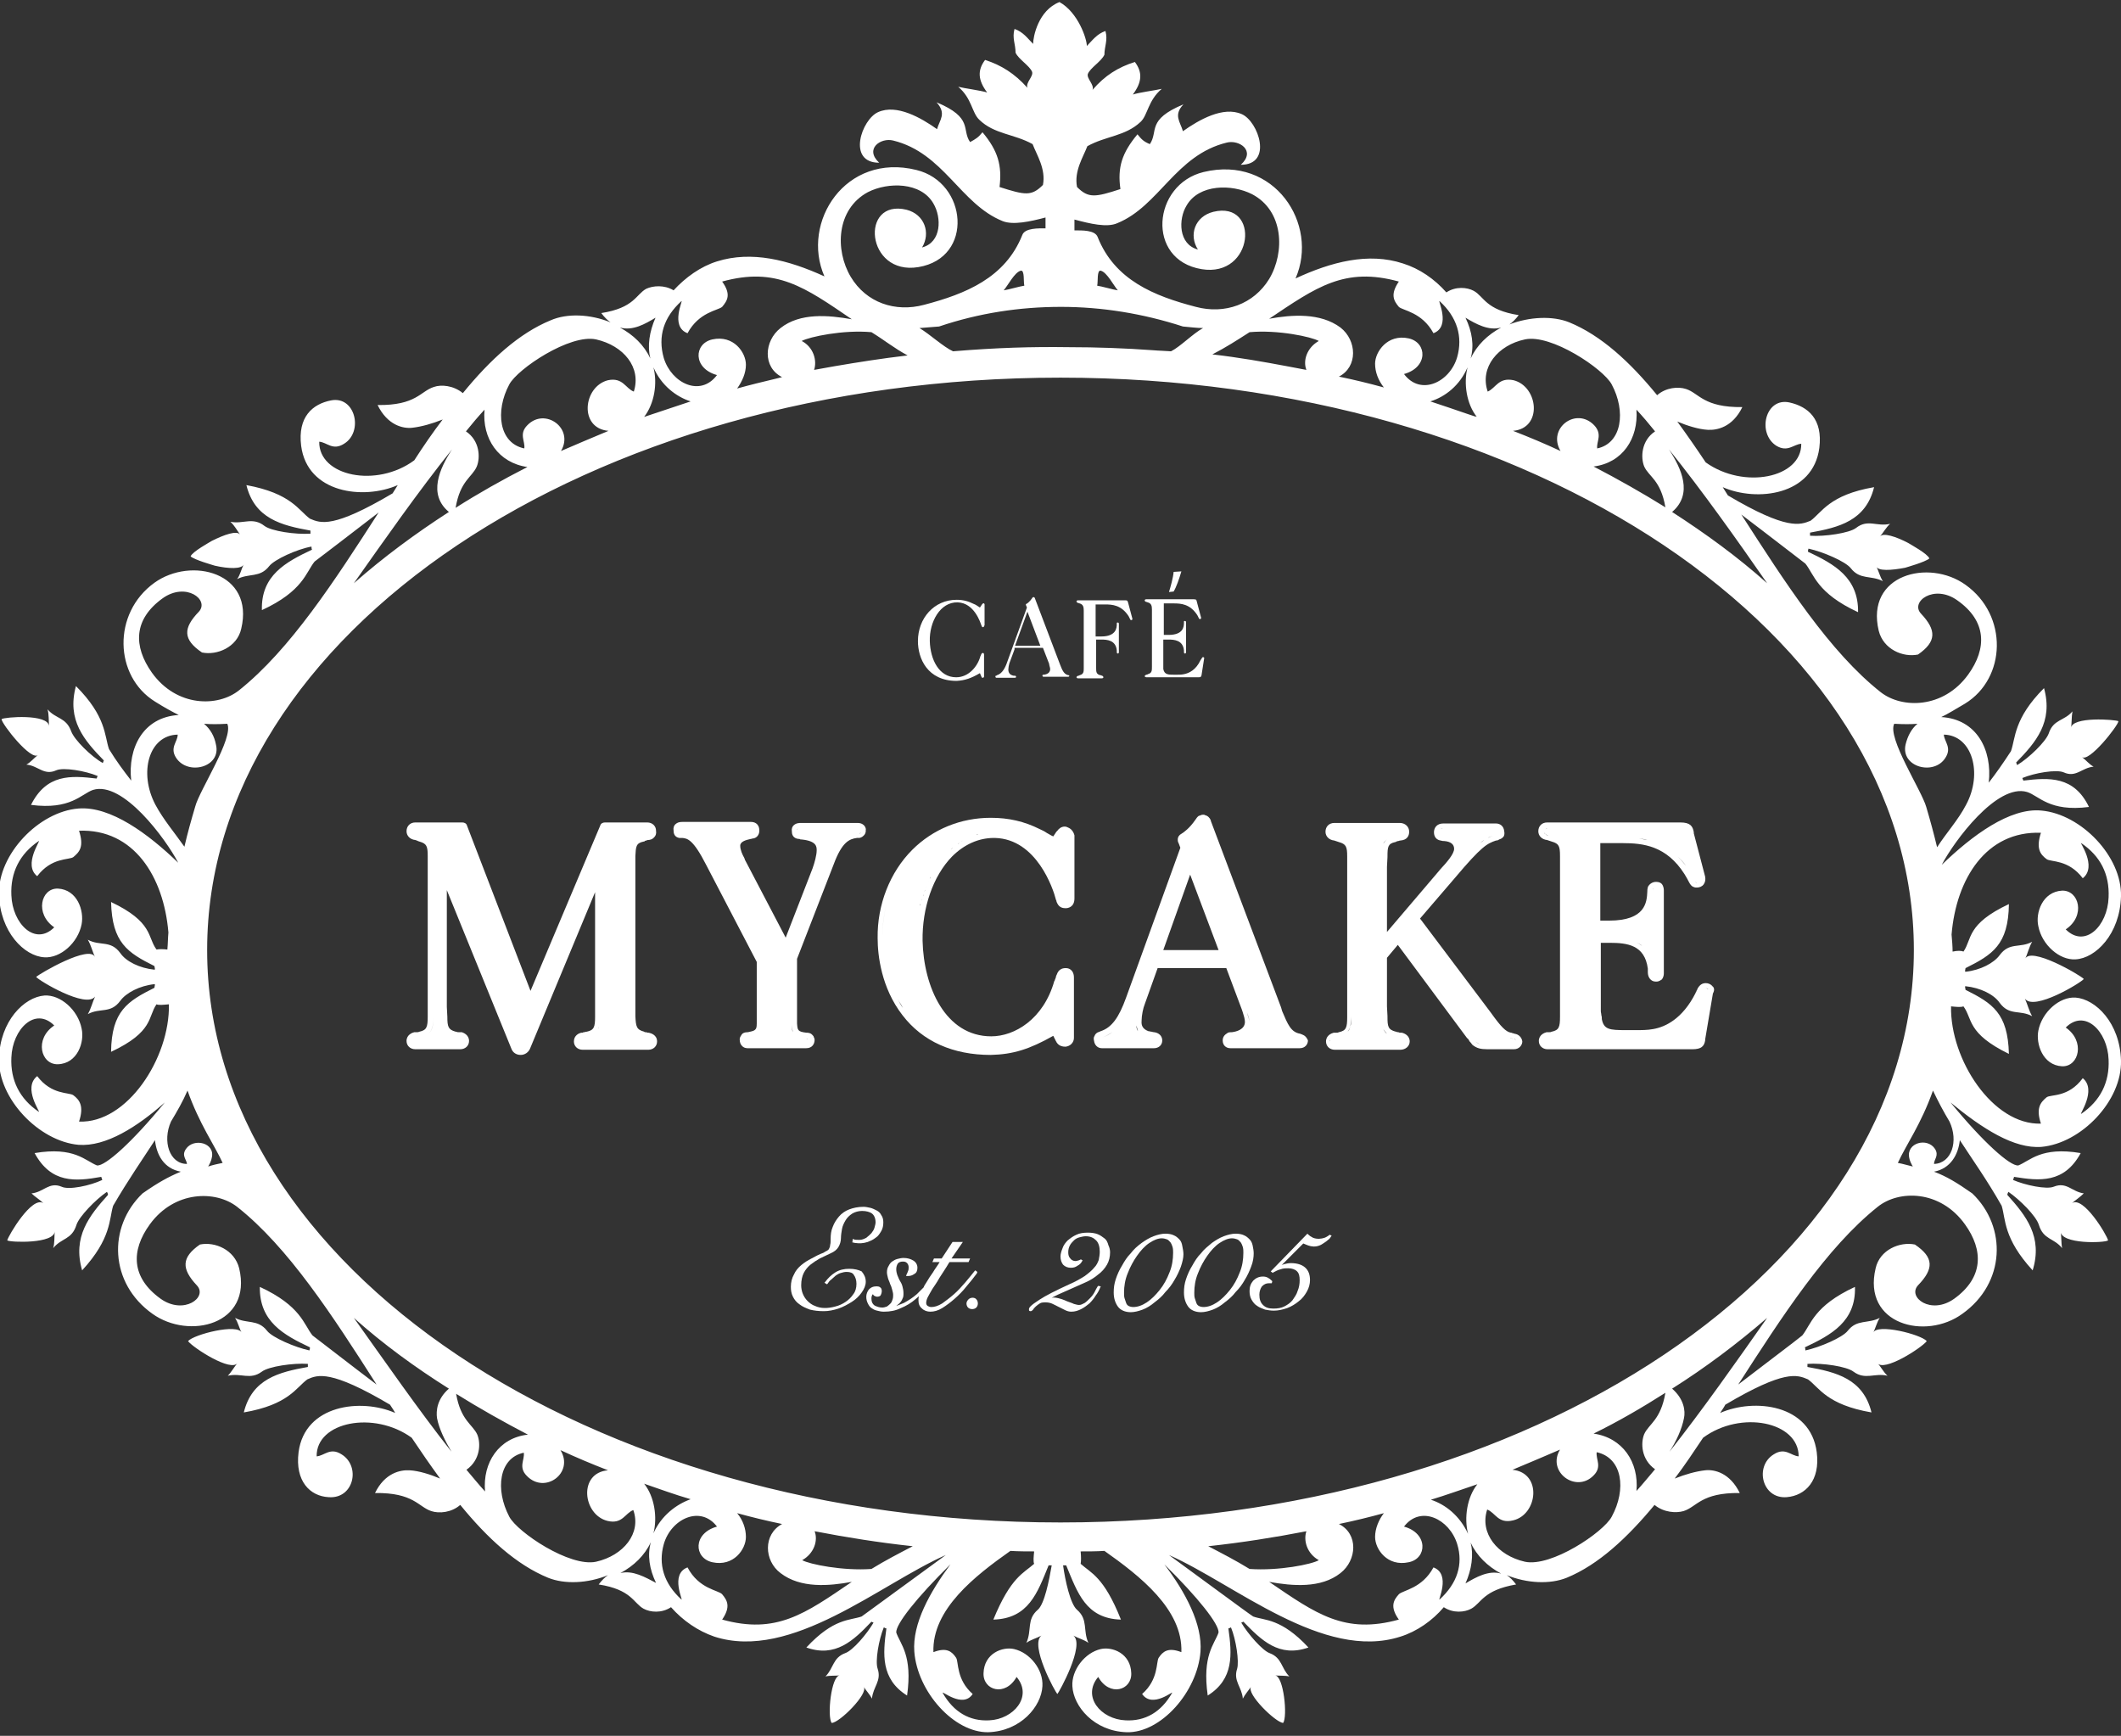 <?xml version="1.0" encoding="UTF-8"?>
<svg xmlns="http://www.w3.org/2000/svg" xmlns:xlink="http://www.w3.org/1999/xlink" version="1.1" id="Layer_1" x="0px" y="0px" viewBox="0 0 410.6 336" style="enable-background:new 0 0 410.6 336;" xml:space="preserve">
<rect x="0" y="0" width="410.6" height="336" fill="#333333" stroke="none"/>
<style type="text/css">
	.st0{fill:none;}
</style>
<g>
	<path style="fill:#fff" d="M123,167.7v-2c0.1-1.8,0.1-2.5,1.6-2.8c0.1,0,0.2,0,0.2-0.1c0,0,0.2-0.1,0.3-0.1c0.1,0,0.2-0.1,0.3-0.1   c0.4,0,0.9-0.1,1.3-0.6c0.2-0.2,0.4-0.6,0.3-1.2c0-0.9-0.7-1.6-1.7-1.6h-8.2c-0.4,0-0.8,0.2-0.9,0.6l-13.5,32l-12.3-32   c-0.1-0.4-0.5-0.6-0.9-0.6h-9.1c-1,0-1.7,0.7-1.7,1.7c0,0.9,0.7,1.6,1.7,1.7c0.2,0.1,0.4,0.1,0.5,0.2l0.3,0.1   c1.4,0.4,1.6,0.9,1.6,2.8v2v27.2v1.9c0,2-0.2,2.6-1.6,2.9c-0.2,0.1-0.3,0.1-0.5,0.1c-0.1,0-0.2,0-0.3,0c0,0-0.1,0-0.1,0l-0.1,0   c-0.4,0.1-1.5,0.5-1.5,1.7c0,0.9,0.7,1.6,1.7,1.6h8.7c1,0,1.7-0.7,1.7-1.6c0-1.2-1.1-1.6-1.4-1.7l-0.1,0c-0.1,0-0.1,0-0.2,0   c-0.1,0-0.2,0-0.3,0c-0.2,0-0.3,0-0.5-0.1c0,0-0.1,0-0.1,0c-1.4-0.4-1.6-0.9-1.6-2.9l-0.1-1.9l0-22.6L99,203c0.3,0.8,1,1.2,1.8,1.2   c0.8,0,1.5-0.5,1.8-1.2l12.6-30.3v22.2v1.9c0,2-0.2,2.6-1.6,2.9c0,0,0,0-0.1,0c-0.1,0-0.3,0.1-0.4,0.1c-0.1,0-0.2,0-0.3,0.1   c-0.1,0-0.1,0-0.2,0l-0.1,0c-0.4,0.1-1.4,0.5-1.4,1.7c0,0.9,0.7,1.6,1.7,1.6h6.3h6.4c1,0,1.7-0.7,1.7-1.6c0-1.3-1.2-1.6-1.6-1.7   c0,0,0,0-0.1,0c-0.1,0-0.2,0-0.4-0.1c-0.1,0-0.2,0-0.2,0c-0.1,0-0.1,0-0.2-0.1c-1.5-0.4-1.6-1-1.7-3v-1.9V167.7z M89.6,160.3   l13.2,34.3l14.4-34.3l-14.4,34.3L89.6,160.3z M85.7,196.8l-0.1-1.9v-23.8l-0.3-4l0.3,4v23.8L85.7,196.8z M83.9,196.8v-1.9v-27.2v-2   c0-1.4-0.1-2.5-1-3.2c0.9,0.7,1,1.8,1,3.2v2v27.2V196.8c0,1.5-0.1,2.6-1,3.3C83.8,199.4,83.9,198.2,83.9,196.8 M100.1,202.9   c0.1,0.2,0.3,0.3,0.4,0.3C100.4,203.1,100.3,203,100.1,202.9 M101.1,203.2c0.2-0.1,0.3-0.2,0.4-0.3   C101.4,203,101.2,203.1,101.1,203.2 M115.8,199.2c0.3-0.7,0.4-1.5,0.4-2.5v-1.9v-22.9l0.3-4.3h0l-0.3,4.3v22.9v1.9   C116.1,197.7,116.1,198.6,115.8,199.2c-0.2,0.3-0.4,0.6-0.7,0.9C115.4,199.8,115.6,199.5,115.8,199.2 M112.9,200.8   c0.2,0,0.3,0,0.5-0.1C113.2,200.8,113,200.8,112.9,200.8c-0.1,0-0.2,0.1-0.3,0.1C112.7,200.9,112.8,200.9,112.9,200.8 M112.7,202.2   c-0.1,0-0.2,0-0.3,0C112.5,202.2,112.6,202.2,112.7,202.2"></path>
	<path style="fill:#fff" d="M166,159.3h-10.9c-0.4,0-1,0-1.5,0.5c-0.2,0.2-0.4,0.6-0.3,1.2c0,0.9,0.6,1.4,1.5,1.4c0,0,0,0,0,0c0.1,0.1,0.2,0.1,0.4,0.1   c2.9,0.3,2.9,1.4,2.9,2.1c0,0.9-0.4,2.4-0.8,3.5l-5.2,13.4l-7.8-14.9c-0.1-0.1-0.1-0.3-0.2-0.5c-0.4-0.7-0.8-1.6-0.8-2.4   c0-0.8,1.1-1.1,2-1.3c0.2,0,0.3-0.1,0.4-0.1l0,0c0,0,0,0,0.1,0c0.7-0.1,1.2-0.7,1.2-1.5c0-1.5-1.1-1.7-1.6-1.7h-13.3   c-0.3,0-0.9,0-1.4,0.5c-0.2,0.2-0.4,0.6-0.3,1.2c0,1,0.6,1.3,1.1,1.4c0.1,0,0.1,0,0.2,0h0.4c1,0.1,2.1,0.3,4.6,5.2l9.8,18.8v10.7   v1.2c0,0.8-0.1,1-0.3,1.2c-0.2,0.2-0.4,0.3-1.4,0.5c-0.7,0-1.1,0.2-1.3,0.6c-0.2,0.3-0.3,0.5-0.3,0.8c0,0.6,0.2,1,0.4,1.2   c0.4,0.5,1,0.5,1.1,0.5h11.4c1.1,0,1.6-0.8,1.6-1.6c0-0.2-0.1-0.5-0.2-0.6c0,0,0-0.1,0-0.1c0,0,0-0.1-0.1-0.1   c-0.4-0.6-1-0.6-1.3-0.6c-1.7-0.2-1.7-0.5-1.8-1.8l0-1.2v-11.3l7.1-18.3c1.6-4.3,3-4.9,4.5-5.1c0.1,0,0.2,0,0.3,0c0,0,0.1,0,0.1,0   c0.2,0,0.4-0.1,0.6-0.2c0.4-0.3,0.6-0.5,0.7-1c0-0.1,0-0.2,0-0.3C167.7,160.5,167.5,159.3,166,159.3 M166.6,160.6   c0-0.1-0.1-0.2-0.2-0.2C166.5,160.4,166.6,160.5,166.6,160.6 M166,160.3c0.1,0,0.3,0,0.4,0C166.3,160.3,166.1,160.3,166,160.3    M154.3,161c0-0.2,0-0.3,0-0.4c0-0.1,0.1-0.2,0.2-0.2c0.2-0.1,0.4-0.1,0.6-0.1h0c-0.2,0-0.4,0-0.6,0.1c-0.1,0-0.1,0.1-0.2,0.2   C154.3,160.7,154.3,160.8,154.3,161c0,0.4,0.1,0.5,0.3,0.5C154.4,161.4,154.3,161.3,154.3,161 M155.3,161.6   c-0.2-0.1-0.3-0.1-0.5-0.1C155,161.5,155.1,161.5,155.3,161.6c0.4,0,0.8,0.1,1.1,0.2C156.1,161.7,155.7,161.6,155.3,161.6    M131.5,161c0-0.1,0-0.2,0-0.2c0-0.1,0-0.2,0.1-0.3c-0.1,0.1-0.1,0.2-0.1,0.3C131.4,160.8,131.4,160.9,131.5,161   c0,0.3,0,0.4,0.2,0.5C131.5,161.4,131.5,161.2,131.5,161 M132.2,161.5L132.2,161.5c0.1,0,0.2,0,0.3,0   C132.4,161.5,132.3,161.5,132.2,161.5 M146.6,200.6c-0.3,0.2-0.6,0.3-1,0.4C146,200.9,146.4,200.8,146.6,200.6 M144.7,202.2   c-0.1,0-0.2,0-0.3-0.1C144.5,202.2,144.6,202.2,144.7,202.2 M156.7,201.6c-0.1-0.1-0.1-0.2-0.2-0.3   C156.6,201.4,156.6,201.5,156.7,201.6 M156.4,201.2c-0.1,0-0.2-0.1-0.3-0.1C156.3,201.1,156.4,201.2,156.4,201.2 M156,201.1   c-0.6-0.1-1.1-0.2-1.5-0.4C154.9,200.9,155.4,201,156,201.1 M153.3,185.7v11.5v1.2c0,0.6,0.1,1,0.2,1.4c-0.2-0.4-0.2-0.9-0.2-1.4   v-1.2V185.7l7.1-18.4L153.3,185.7z M166.5,161.3c0,0.1-0.1,0.1-0.2,0.1c-0.1,0-0.2,0-0.3,0c0.1,0,0.2,0,0.3,0   C166.4,161.4,166.5,161.3,166.5,161.3c0-0.1,0.1-0.1,0.1-0.3C166.6,161.1,166.6,161.2,166.5,161.3"></path>
	<path style="fill:#fff" d="M206.8,160.2c-0.2-0.1-0.4-0.2-0.7-0.2c-0.7,0-1.2,0.5-1.4,0.8c0,0-0.1,0.1-0.1,0.1c0,0-0.1,0.1-0.1,0.1l-0.6,0.9   c0,0,0,0,0,0c-0.5-0.2-0.9-0.5-1.3-0.7c-0.4-0.3-0.9-0.5-1.3-0.7c-3-1.5-6-2.2-9.5-2.2c-5.8,0-11.2,2.2-15.2,6.2   c-4.3,4.3-6.8,10.6-6.7,17.1c0,3.3,0.7,9.6,4.8,14.9c3.9,5.1,9.8,7.7,17.1,7.7c4.3-0.1,7.5-1.1,12.1-3.7l0.5,1   c0,0.1,0.1,0.1,0.1,0.1l0,0.1c0.2,0.3,0.6,0.9,1.7,0.9c0,0,0.1,0,0.1,0c0.9-0.1,1.6-0.8,1.6-1.7v-11.6c0-0.1,0-0.5-0.1-0.8   c-0.2-0.7-0.8-1.1-1.4-1.1c-0.1,0-0.1,0-0.2,0c-0.6,0-1.3,0.3-1.6,1.2c-0.1,0.2-0.2,0.4-0.2,0.6c-0.1,0.2-0.1,0.3-0.2,0.5   c0,0.1,0,0.1-0.1,0.2c-2.1,7.4-7.7,10.7-12.2,10.7c-8.9,0-13.1-9.6-13.3-18.5c-0.1-6.3,2-12.5,5.7-16.3c2.3-2.3,5.1-3.6,8.1-3.6   l0.2,0c8.1,0.2,11.3,9.9,11.8,11.9c0,0.1,0.1,0.2,0.1,0.2c0,0,0,0,0,0.1c0,0.1,0.1,0.3,0.2,0.5c0.4,0.8,1.1,0.9,1.6,0.9   c0.3,0,1.7-0.1,1.7-1.9v-12.2C207.8,160.9,207.3,160.4,206.8,160.2 M206.6,161.2C206.5,161.1,206.5,161.1,206.6,161.2   C206.5,161.1,206.5,161.1,206.6,161.2 M206.2,161C206.2,161,206.2,161,206.2,161C206.2,161,206.2,161,206.2,161   C206.2,161,206.2,161,206.2,161 M205.7,161.2C205.7,161.2,205.7,161.2,205.7,161.2C205.7,161.2,205.7,161.2,205.7,161.2 M206,161.1   C205.9,161.1,205.9,161.1,206,161.1C205.9,161.1,205.9,161.1,206,161.1 M205.3,161.7c0.1-0.1,0.1-0.1,0.2-0.2   C205.5,161.5,205.4,161.6,205.3,161.7l-1.1,1.7L205.3,161.7z M200.8,161.4c0.6,0.3,1.3,0.7,2,1.1   C202.1,162.1,201.4,161.7,200.8,161.4c-0.3-0.2-0.7-0.3-1-0.5C200.1,161.1,200.5,161.3,200.8,161.4 M191.9,161.1   c-0.1,0-0.3,0-0.4,0C191.6,161.1,191.7,161.1,191.9,161.1 M183.7,164.7c-0.1,0.1-0.2,0.2-0.3,0.3   C183.5,164.9,183.6,164.8,183.7,164.7 M177.5,182c0,1.9,0.2,3.7,0.6,5.5C177.7,185.7,177.5,183.9,177.5,182 M177.5,181   c0-0.1,0-0.2,0-0.4C177.5,180.8,177.5,180.9,177.5,181 M177.5,180.1c0-0.1,0-0.3,0-0.4C177.5,179.8,177.5,179.9,177.5,180.1    M177.6,179.1c0-0.1,0-0.3,0-0.4C177.6,178.8,177.6,179,177.6,179.1 M177.7,178.2c0-0.1,0-0.3,0.1-0.4   C177.7,177.9,177.7,178,177.7,178.2 M177.8,177.2c0-0.1,0-0.3,0.1-0.4C177.8,176.9,177.8,177.1,177.8,177.2 M178,176.3   c0-0.1,0.1-0.3,0.1-0.4C178,176,178,176.1,178,176.3 M174.1,169.2c-0.4,0.6-0.7,1.2-1,1.8C173.4,170.4,173.8,169.8,174.1,169.2    M172.7,172c-0.3,0.6-0.5,1.3-0.7,2C172.2,173.3,172.4,172.7,172.7,172 M170.8,181.6c0-2.3,0.3-4.5,0.8-6.6   C171.1,177.1,170.8,179.4,170.8,181.6c0,0.9,0.1,1.8,0.2,2.7C170.9,183.4,170.8,182.5,170.8,181.6 M171.6,188   c-0.2-0.9-0.4-1.9-0.6-2.8C171.2,186.1,171.4,187.1,171.6,188c0.2,0.6,0.3,1.2,0.6,1.8C172,189.2,171.8,188.6,171.6,188    M173.8,193.4c0.3,0.6,0.7,1.1,1,1.7C174.4,194.6,174.1,194,173.8,193.4 M196.3,202.7c1-0.2,2-0.6,3-1   C198.3,202.1,197.3,202.4,196.3,202.7 M204.2,199.1L204.2,199.1l1,2L204.2,199.1z M206.1,201.7L206.1,201.7c0.2,0,0.3-0.1,0.4-0.1   C206.4,201.6,206.3,201.7,206.1,201.7 M206.8,189.2C206.8,189.3,206.8,189.3,206.8,189.2C206.8,189.3,206.8,189.3,206.8,189.2    M206.7,188.8c0,0,0,0.1,0,0.1C206.7,188.8,206.7,188.8,206.7,188.8 M206.8,188.9c0,0,0,0.1,0,0.1C206.8,189,206.8,189,206.8,188.9    M206.8,189.1c0,0,0,0.1,0,0.1C206.8,189.2,206.8,189.1,206.8,189.1 M206.6,188.5C206.6,188.5,206.6,188.5,206.6,188.5   C206.6,188.5,206.6,188.5,206.6,188.5 M206.7,188.7C206.7,188.7,206.7,188.6,206.7,188.7C206.7,188.6,206.7,188.7,206.7,188.7    M206.5,188.4C206.5,188.4,206.4,188.4,206.5,188.4C206.4,188.4,206.5,188.4,206.5,188.4 M206.2,188.4   C206.3,188.4,206.3,188.4,206.2,188.4c0,0-0.1,0-0.1,0C206.2,188.4,206.2,188.4,206.2,188.4 M198.6,199.3c-0.6,0.4-1.3,0.8-2,1.2   C197.3,200.1,198,199.7,198.6,199.3 M187,200.5c-3.8-1.6-6.5-5.2-8-9.6C180.5,195.3,183.2,198.9,187,200.5 M178.4,174.4   c0-0.1,0.1-0.3,0.1-0.4C178.5,174.2,178.4,174.3,178.4,174.4 M178.1,175.3c0-0.1,0.1-0.3,0.1-0.4   C178.2,175.1,178.2,175.2,178.1,175.3 M183.1,165.3c-0.1,0.1-0.2,0.2-0.3,0.3C183,165.5,183.1,165.4,183.1,165.3 M182.6,166   c-0.1,0.1-0.2,0.2-0.2,0.3C182.4,166.2,182.5,166.1,182.6,166 M182,166.7c-0.1,0.1-0.2,0.2-0.2,0.3   C181.9,166.9,182,166.8,182,166.7 M181.5,167.4c-0.1,0.1-0.2,0.2-0.2,0.3C181.4,167.6,181.5,167.5,181.5,167.4 M181,168.1   c-0.1,0.1-0.1,0.2-0.2,0.3C180.9,168.3,181,168.2,181,168.1 M180.6,168.9c-0.1,0.1-0.1,0.2-0.2,0.3   C180.5,169.1,180.5,169,180.6,168.9 M180.2,169.7c-0.1,0.1-0.1,0.2-0.2,0.4C180,169.9,180.1,169.8,180.2,169.7 M179.8,170.5   c-0.1,0.1-0.1,0.2-0.2,0.4C179.7,170.8,179.7,170.6,179.8,170.5 M179.4,171.4c-0.1,0.1-0.1,0.3-0.2,0.4   C179.3,171.6,179.4,171.5,179.4,171.4 M179.1,172.2c0,0.1-0.1,0.3-0.1,0.4C179,172.5,179,172.4,179.1,172.2 M178.8,173.1   c0,0.1-0.1,0.3-0.1,0.4C178.7,173.4,178.7,173.3,178.8,173.1 M184.1,164.4c0.1-0.1,0.2-0.2,0.3-0.3   C184.3,164.3,184.2,164.3,184.1,164.4 M191,161.2c-0.1,0-0.3,0-0.4,0C190.8,161.2,190.9,161.2,191,161.2 M190.2,161.3   c-0.1,0-0.3,0-0.4,0.1C189.9,161.4,190.1,161.3,190.2,161.3 M189.4,161.5c-0.1,0-0.3,0.1-0.4,0.1   C189.1,161.5,189.3,161.5,189.4,161.5 M188.6,161.7c-0.1,0-0.2,0.1-0.4,0.1C188.3,161.8,188.5,161.8,188.6,161.7 M187.8,162   c-0.1,0-0.2,0.1-0.4,0.2C187.6,162.1,187.7,162.1,187.8,162 M187.1,162.3c-0.1,0.1-0.2,0.1-0.3,0.2   C186.8,162.5,187,162.4,187.1,162.3 M186.4,162.7c-0.1,0.1-0.2,0.1-0.3,0.2C186.1,162.9,186.2,162.8,186.4,162.7 M185.7,163.2   c-0.1,0.1-0.2,0.1-0.3,0.2C185.5,163.3,185.6,163.2,185.7,163.2 M185,163.6c-0.1,0.1-0.2,0.2-0.3,0.2   C184.8,163.8,184.9,163.7,185,163.6 M206.4,174.7c-0.1,0-0.1,0-0.2,0C206.2,174.7,206.3,174.7,206.4,174.7c0.3-0.1,0.4-0.3,0.4-0.4   C206.7,174.4,206.6,174.6,206.4,174.7"></path>
	<path style="fill:#fff" d="M252.4,200.4c-0.2-0.1-0.4-0.2-0.7-0.3c-1.8-0.3-2.4-1.8-3.5-4.4L248,195l-13.6-36.1c0,0,0-0.1,0-0.1   c-0.2-0.5-0.6-0.9-1.1-1c-0.1-0.1-0.3-0.1-0.4-0.1c-0.4,0-0.6,0.2-0.7,0.2c0,0-0.1,0-0.1,0c-0.3,0.2-0.5,0.5-0.7,0.8   c-1.1,1.6-2.2,2.4-2.7,2.7c-0.4,0.2-0.7,0.6-0.7,1.1v0.1c0,0.3,0.1,0.5,0.2,0.7l0.3,0.8l-10.5,29c-1.4,3.9-2.8,5.8-4.9,6.5   c-0.1,0-0.2,0.1-0.2,0.1l0,0c-0.1,0-0.2,0.1-0.3,0.1c-0.3,0.1-0.6,0.4-0.7,0.7c-0.2,0.3-0.2,0.6-0.1,1c0.1,0.8,0.7,1.4,1.5,1.4   h10.1c0.9,0,1.6-0.6,1.6-1.5c0-0.9-0.7-1.5-1.6-1.6c-0.2,0-0.4-0.1-0.5-0.1c-0.2,0-0.4-0.1-0.6-0.1c-1-0.4-1.4-1-1.3-2   c0,0,0,0,0-0.1c0-0.9,0.3-2.4,0.6-3.1l2.5-7h13.3l3,8c0.1,0.2,0.1,0.4,0.2,0.6c0.2,0.6,0.4,1.3,0.4,1.8c0,1.5-1.7,1.9-2.5,2   c-0.3,0-0.5,0-0.8,0.1c0,0-0.1,0-0.1,0.1c-0.6,0.3-0.9,0.8-0.9,1.4c0,0.9,0.6,1.5,1.5,1.5h13.4c1.1,0,1.6-0.8,1.6-1.5   C253.1,201.1,252.8,200.6,252.4,200.4 M225.2,183.9l5.2-14.6l5.5,14.6H225.2z M237.3,184.9l-7-18.5L237.3,184.9z M232.8,158.8   C232.8,158.8,232.8,158.8,232.8,158.8C232.8,158.8,232.8,158.8,232.8,158.8C232.8,158.8,232.8,158.8,232.8,158.8 M232.2,159.4   c0.1-0.1,0.1-0.2,0.2-0.3c0.1-0.1,0.2-0.2,0.2-0.2c0,0,0.1,0,0.1-0.1c0,0-0.1,0.1-0.1,0.1c-0.1,0.1-0.2,0.1-0.2,0.2   C232.3,159.2,232.2,159.3,232.2,159.4c-0.3,0.4-0.6,0.8-0.9,1.2C231.6,160.3,231.9,159.9,232.2,159.4 M218.9,193.7l10.6-29.4   L218.9,193.7c-0.7,2.1-1.6,4-2.8,5.4C217.3,197.7,218.2,195.8,218.9,193.7 M220.4,194.7c-0.1,0.2-0.2,0.5-0.2,0.8   c-0.1,0.3-0.1,0.6-0.2,0.9c0.1-0.3,0.1-0.6,0.2-0.9C220.3,195.2,220.3,194.9,220.4,194.7 M213.4,200.8c0.7-0.2,1.3-0.6,1.9-1   C214.8,200.2,214.1,200.6,213.4,200.8c-0.2,0.1-0.3,0.1-0.5,0.2C213.1,201,213.3,201,213.4,200.8 M212.6,201.6c0-0.1,0-0.1,0-0.2   C212.6,201.5,212.6,201.5,212.6,201.6c0,0.4,0.2,0.6,0.5,0.6C212.8,202.2,212.6,202,212.6,201.6 M221.2,200.5   c-0.3-0.2-0.7-0.5-0.9-0.9c-0.2-0.3-0.3-0.6-0.3-1.1c0.1,0.4,0.2,0.8,0.3,1.1C220.5,200,220.8,200.3,221.2,200.5 M241.9,198.1   c0-0.7-0.3-1.4-0.5-2.1C241.7,196.7,241.9,197.5,241.9,198.1c0,1.4-1,2.4-2.7,2.8C240.9,200.5,241.9,199.5,241.9,198.1    M238.1,202.2c-0.1,0-0.3,0-0.3-0.1C237.8,202.2,237.9,202.2,238.1,202.2"></path>
	<path style="fill:#fff" d="M293.2,200.1c-0.1,0-0.2-0.1-0.3-0.1c0,0,0,0-0.1,0c-0.1-0.1-0.2-0.1-0.3-0.1c-1-0.2-1.9-1.1-3.9-3.9l-13.7-18.2l6.7-7.8   c5.3-6.3,6.3-6.7,8-7.3c0.3,0,0.5-0.1,0.6-0.2c0.3-0.1,0.6-0.2,0.9-0.6c0.1-0.2,0.2-0.5,0.1-1c-0.1-1-0.8-1.5-1.6-1.5h-10.2   c-1.3,0-1.8,0.9-1.8,1.7c0,1,0.6,1.5,1.3,1.6c0.3,0.1,0.5,0.1,0.7,0.1c1.2,0.1,1.9,0.6,1.9,1.5c0,1-1.4,2.6-2.7,4l-0.5,0.6   l-9.8,11.5v-12.6l0.1-1.9c0,0,0,0,0-0.1c0-1.9,0.1-2.5,1.5-2.8c0.1,0,0.1,0,0.2-0.1c0.1,0,0.2-0.1,0.4-0.1c0.1,0,0.2-0.1,0.4-0.1   c1.3-0.1,1.7-0.9,1.7-1.7c0-1-0.8-1.7-1.8-1.7h-12.7c-1,0-1.7,0.7-1.7,1.7c0,0.9,0.7,1.6,1.7,1.7c0.2,0.1,0.4,0.1,0.6,0.2l0.3,0.1   c1.4,0.4,1.6,0.9,1.6,2.8v2v27.2v1.9c0,2-0.2,2.6-1.6,2.9c-0.2,0.1-0.3,0.1-0.5,0.1c-0.1,0-0.2,0-0.3,0c0,0-0.1,0-0.1,0l-0.1,0   c-0.4,0.1-1.5,0.5-1.5,1.7c0,0.9,0.7,1.6,1.7,1.6h6.3h6.4c1,0,1.8-0.7,1.8-1.6c0-1.2-1.1-1.6-1.5-1.7l-0.1,0c-0.1,0-0.1,0-0.2,0   c-0.1,0-0.2,0-0.4-0.1c-0.1,0-0.3,0-0.4-0.1c0,0-0.1,0-0.1,0c-1.5-0.4-1.6-1-1.6-2.9c0,0,0,0,0-0.1l-0.1-1.9v-9.4l2.1-2.5   l13.3,17.9c0.1,0.1,0.1,0.2,0.2,0.2c0.1,0.1,0.2,0.2,0.3,0.4c0,0.1,0.1,0.1,0.1,0.2c0.1,0.1,0.1,0.1,0.2,0.2   c0.1,0.1,0.2,0.3,0.3,0.4c0,0,0.1,0.1,0.1,0.1c0.8,0.6,1.5,0.8,2.8,0.8h5.2c1,0,1.6-0.8,1.6-1.5C294.6,200.8,294,200.2,293.2,200.1    M292.9,201.1c0,0,0.1,0,0.2,0c0.1,0,0.3,0.1,0.4,0.3c-0.1-0.2-0.3-0.2-0.4-0.3C293,201.1,293,201.1,292.9,201.1   c-0.2-0.1-0.5-0.1-0.6-0.2c-0.3,0-0.5-0.1-0.8-0.2c0.3,0.1,0.5,0.2,0.8,0.2C292.5,201,292.8,201,292.9,201.1 M287.8,196.6   l-14.1-18.8l3.6-4.2l-3.6,4.2L287.8,196.6z M261.6,167.7v27.2v1.9c0,0.7,0,1.4-0.2,1.9c-0.1,0.4-0.2,0.7-0.5,1   c0.2-0.3,0.4-0.6,0.5-1c0.1-0.6,0.2-1.2,0.2-1.9v-1.9V167.7v-2c0-0.7,0-1.3-0.2-1.9c-0.1-0.4-0.2-0.7-0.5-1c0.2,0.3,0.4,0.6,0.5,1   c0.1,0.5,0.2,1.2,0.2,1.9V167.7z M288,162.2c-0.2,0.1-0.5,0.2-0.7,0.4s-0.5,0.4-0.8,0.6c-0.3,0.2-0.6,0.5-1,0.9   c0.4-0.4,0.7-0.7,1-0.9c0.3-0.2,0.6-0.5,0.8-0.6S287.8,162.3,288,162.2c0.3-0.2,0.7-0.3,1-0.4C288.7,161.9,288.4,162,288,162.2    M279.3,160.3c0.1,0,0.2,0,0.2,0C279.4,160.3,279.4,160.3,279.3,160.3c-0.1,0-0.3,0.1-0.4,0.2C279,160.4,279.1,160.3,279.3,160.3    M267.8,163.3c-0.3,0.6-0.3,1.5-0.3,2.4l-0.1,2l0.1-2C267.5,164.8,267.5,164,267.8,163.3c0.1-0.3,0.4-0.6,0.7-0.8   C268.2,162.7,268,163,267.8,163.3 M257.4,161c0-0.2,0.1-0.3,0.2-0.5C257.5,160.6,257.4,160.8,257.4,161c0,0.1,0,0.2,0.1,0.3   C257.5,161.2,257.4,161.1,257.4,161 M257.4,201.6c0-0.1,0-0.2,0.1-0.3C257.5,201.4,257.4,201.5,257.4,201.6c0,0.2,0.1,0.3,0.2,0.4   C257.5,201.9,257.4,201.8,257.4,201.6 M268.5,200.1c-0.3-0.2-0.5-0.5-0.7-0.9c-0.3-0.7-0.3-1.5-0.3-2.5l-0.1-1.9l0.1,1.9   c0,1,0,1.8,0.3,2.5C268,199.5,268.2,199.8,268.5,200.1 M285.6,201.6c-0.2-0.2-0.3-0.5-0.5-0.6c-0.2-0.3-0.3-0.5-0.5-0.7l-14-18.9   l14,18.9c0.2,0.2,0.3,0.4,0.5,0.7C285.2,201.1,285.4,201.4,285.6,201.6c0.3,0.2,0.6,0.4,0.9,0.5C286.1,202,285.9,201.8,285.6,201.6    M293,202.2L293,202.2c0.1,0,0.2,0,0.3-0.1C293.2,202.2,293.1,202.2,293,202.2"></path>
	<path style="fill:#fff" d="M331.5,190.9c-0.3-0.4-0.8-0.6-1.3-0.6c-1,0-1.4,0.8-1.6,1.1l0,0.1c-0.1,0.1-0.2,0.3-0.2,0.4c-0.1,0.1-0.1,0.2-0.2,0.4   c0,0,0,0,0,0c-2.5,4.9-5.8,6.5-8.2,6.9c-1.1,0.2-2.2,0.2-3.3,0.2h-1.9c-3.2,0-4.3-0.1-4.7-2.1c0-0.3,0-0.5-0.1-0.8   c0-0.3-0.1-0.5-0.1-0.8V194v-11.5h1.7c3.4,0,6.8,0.4,7.4,5v0.7c0,1,0.6,1.8,1.5,1.8c0.1,0,0.2,0,0.2,0c0.5,0,0.8-0.3,1-0.4   c0.4-0.5,0.4-1,0.4-1.3l0-15.9c0-0.2,0-0.8-0.4-1.3c-0.2-0.2-0.5-0.4-1.1-0.4c-0.7,0-1.3,0.4-1.6,1c0,0,0,0,0,0.1   c-0.1,0.3-0.1,0.6-0.1,0.8l0,0c-0.1,2-0.3,5.6-7.4,5.6h-1.7v-15h4.3c4,0,8.5,0.5,12,6c0.3,0.5,0.6,1,0.9,1.6   c0.2,0.4,0.5,0.8,0.9,0.9c0.2,0.1,0.4,0.1,0.6,0.1c0.5,0,1-0.2,1.3-0.6c0.3-0.4,0.4-0.9,0.3-1.5l-2.2-8.4c0-0.1,0-0.1,0-0.2   c-0.2-1.2-0.7-1.9-2.6-1.9h-25.8c-1,0-1.7,0.7-1.7,1.7c0,0.9,0.7,1.6,1.7,1.7c0.2,0.1,0.4,0.1,0.6,0.2l0.3,0.1   c1.4,0.4,1.6,0.9,1.6,2.8v2v27.2v1.9c0,2-0.2,2.6-1.6,2.9c-0.2,0.1-0.3,0.1-0.5,0.1c-0.1,0-0.2,0-0.3,0c0,0-0.1,0-0.1,0l-0.1,0   c-0.4,0.1-1.5,0.5-1.5,1.7c0,0.9,0.7,1.6,1.7,1.6h28c1.8,0,2.3-0.6,2.5-1.7l0-0.1c0,0,0,0,0-0.1l1.5-8.9   C332,191.6,331.8,191.1,331.5,190.9 M330.7,191.5c-0.1-0.1-0.3-0.2-0.5-0.2C330.4,191.3,330.6,191.3,330.7,191.5 M329,192.8   c0.2-0.3,0.3-0.5,0.5-0.8C329.3,192.3,329.2,192.5,329,192.8c-0.6,1.3-1.4,2.4-2.1,3.3C327.7,195.2,328.4,194.1,329,192.8    M314.9,181.8c0.4,0.1,0.9,0.2,1.3,0.3C315.7,182,315.3,181.8,314.9,181.8 M317.9,183.1c-0.4-0.3-0.7-0.5-1.1-0.7   C317.2,182.6,317.6,182.8,317.9,183.1c1.1,0.9,1.8,2.2,2.1,4.3v0.8v0v0v-0.8C319.8,185.3,319,184,317.9,183.1 M320,188.4   C320,188.4,320,188.4,320,188.4C320,188.4,320,188.4,320,188.4 M320.1,188.6C320.1,188.7,320.1,188.7,320.1,188.6   C320.1,188.7,320.1,188.7,320.1,188.6 M320.2,188.9C320.2,188.9,320.2,188.9,320.2,188.9C320.2,188.9,320.2,188.9,320.2,188.9    M320.5,189C320.5,189,320.5,189,320.5,189c0,0,0.1,0,0.1,0C320.6,189,320.6,189,320.5,189 M320.9,188.9c0.2,0,0.2-0.1,0.3-0.3   C321.1,188.8,321,188.9,320.9,188.9 M321.2,188.5c0-0.1,0-0.2,0-0.2C321.2,188.4,321.2,188.5,321.2,188.5 M321.2,172.3   c0-0.1,0-0.1,0-0.2C321.2,172.1,321.2,172.2,321.2,172.3 M321.1,171.9c0-0.1-0.1-0.2-0.3-0.3C321,171.7,321.1,171.8,321.1,171.9    M319.9,173.8c0.1-0.5,0.1-1,0.1-1.4c0-0.2,0-0.4,0.1-0.5c0-0.1,0.1-0.1,0.1-0.2c0,0-0.1,0.1-0.1,0.2c-0.1,0.2-0.1,0.4-0.1,0.5   C320,172.9,319.9,173.3,319.9,173.8c-0.1,0.7-0.3,1.4-0.7,2.2C319.6,175.3,319.8,174.5,319.9,173.8 M318.9,162.6   c-0.6-0.1-1.1-0.2-1.6-0.3c-0.5-0.1-1.1-0.1-1.6-0.1c0.5,0,1,0.1,1.6,0.1C317.8,162.4,318.4,162.4,318.9,162.6   c1.1,0.3,2.2,0.7,3.4,1.3C321.2,163.2,320,162.8,318.9,162.6 M324.8,165.8c0.5,0.5,1.1,1.1,1.6,1.8   C325.8,166.9,325.3,166.3,324.8,165.8 M328.2,170.7c-0.1-0.1-0.1-0.2-0.2-0.3c-0.3-0.6-0.6-1.2-1-1.8c0.3,0.6,0.6,1.1,1,1.8   C328,170.5,328.1,170.6,328.2,170.7c0.1,0.1,0.2,0.1,0.2,0.2C328.3,170.8,328.2,170.7,328.2,170.7 M328.6,170.9   C328.7,170.9,328.7,170.9,328.6,170.9C328.7,170.9,328.7,170.9,328.6,170.9C328.7,170.9,328.6,170.9,328.6,170.9 M329.1,170.7   C329.2,170.7,329.2,170.7,329.1,170.7C329.2,170.7,329.2,170.7,329.1,170.7 M328.9,170.8C328.9,170.8,328.9,170.8,328.9,170.8   C328.9,170.8,328.9,170.8,328.9,170.8 M329.3,170.4C329.3,170.4,329.3,170.4,329.3,170.4C329.3,170.4,329.3,170.4,329.3,170.4    M325.4,160.3c0.6,0,1,0.1,1.2,0.2C326.4,160.4,326,160.3,325.4,160.3 M299.7,160.3L299.7,160.3c-0.2,0-0.4,0.1-0.5,0.2   C299.3,160.4,299.4,160.3,299.7,160.3 M299.8,161.7c-0.2,0-0.4,0-0.6-0.2c-0.2-0.1-0.3-0.3-0.3-0.6c0,0.3,0.1,0.4,0.3,0.6   C299.4,161.6,299.6,161.7,299.8,161.7c0.1,0,0.2,0.1,0.2,0.1C300,161.7,299.9,161.7,299.8,161.7 M299.2,201.1   c0.2-0.1,0.4-0.2,0.6-0.2c0.1,0,0.2,0,0.2,0c-0.1,0-0.2,0-0.2,0C299.6,200.9,299.4,201,299.2,201.1c-0.2,0.1-0.3,0.3-0.3,0.5   C298.9,201.3,299.1,201.2,299.2,201.1 M299.7,202.2c-0.2,0-0.4,0-0.5-0.1C299.3,202.2,299.5,202.2,299.7,202.2"></path>
	<path style="fill:#fff" d="M190.5,121.1c0,0.1,0,0.3-0.2,0.3c-0.1,0-0.2,0-0.2-0.1c0-0.1,0-0.1-0.1-0.2c-0.2-0.6-1.4-4.4-4.6-4.5   c-3.4-0.1-5.5,3.8-5.4,7.5c0.1,3.6,1.8,7,5.1,7c2.5,0,4.2-2.2,4.7-4.1c0.1-0.1,0.1-0.3,0.2-0.4c0-0.1,0.1-0.2,0.3-0.2   c0.2,0,0.2,0.3,0.2,0.3v4.2c0,0.1,0,0.2-0.2,0.3c-0.2,0-0.3-0.1-0.3-0.2l-0.3-0.7c-1.7,1-2.9,1.4-4.5,1.5c-5.7,0-7.5-4.4-7.5-7.7   c0-4.4,3.1-8,7.5-8c1.3,0,2.3,0.3,3.3,0.8c0.3,0.1,0.6,0.3,0.9,0.5c0.1,0.1,0.2,0.1,0.3,0.2l0.4-0.6c0.1-0.1,0.2-0.3,0.4-0.2   c0,0,0.1,0.1,0.1,0.2V121.1z"></path>
	<path style="fill:#fff" d="M196.4,125.7l-1,2.7c-0.1,0.3-0.2,0.9-0.2,1.2c0,0.7,0.4,1,0.7,1.1c0.2,0.1,0.3,0.1,0.5,0.1c0.1,0,0.3,0,0.3,0.2   c0,0.2-0.2,0.2-0.2,0.2h-3.6c-0.1,0-0.2-0.1-0.2-0.2c0-0.1,0-0.2,0.1-0.2c0.1,0,0.1,0,0.2-0.1c1-0.3,1.6-1.4,2-2.6l3.8-10.5   l-0.2-0.5c0,0,0,0,0-0.1v0c0,0,0-0.1,0.1-0.1c0.2-0.1,0.7-0.5,1.1-1.1c0-0.1,0.1-0.1,0.2-0.2c0,0,0.1-0.1,0.1,0   c0.1,0,0.1,0,0.2,0.1l4.9,12.9c0.4,1,0.7,1.9,1.6,2.1c0,0,0.1,0,0.1,0c0.1,0,0.1,0.1,0.1,0.1c0,0.2-0.2,0.2-0.2,0.2h-4.8   c-0.1,0-0.2-0.1-0.2-0.2c0-0.1,0-0.1,0.1-0.2c0.1,0,0.1,0,0.2,0c0.8-0.1,1.2-0.5,1.2-1.1c0-0.3-0.2-0.7-0.2-1l-1.2-3.1H196.4z    M198.9,118.4l-2.4,6.6h4.9L198.9,118.4z"></path>
	<path style="fill:#fff" d="M212.2,123.2h1c2.9,0,3-1.7,3-2.4c0-0.1,0-0.1,0-0.2c0-0.1,0.1-0.1,0.2-0.1c0.2,0,0.2,0.2,0.2,0.3v5.4c0,0.1,0,0.3-0.2,0.3   c-0.2,0-0.2-0.2-0.2-0.3v-0.3c-0.2-2-1.9-2.1-3-2.1h-1v4.8l0,0.7c0,0.7,0,1.2,0.8,1.4c0.1,0,0.2,0,0.3,0.1c0.1,0,0.3,0.1,0.3,0.3   c0,0.1-0.1,0.2-0.3,0.2h-4.6c-0.2,0-0.3-0.1-0.3-0.2c0-0.2,0.2-0.2,0.3-0.3c0.1,0,0.2,0,0.3-0.1c0.8-0.2,0.8-0.7,0.8-1.4v-0.7v-9.7   v-0.7c0-0.7-0.1-1.2-0.8-1.4c-0.1,0-0.2-0.1-0.3-0.1c-0.1,0-0.3-0.1-0.3-0.3c0-0.1,0.1-0.2,0.3-0.2h9.2c0.4,0,0.4,0.2,0.5,0.5   l0.8,3c0.1,0.3-0.2,0.4-0.3,0.3c-0.1,0-0.1-0.1-0.1-0.1c-0.1-0.2-0.2-0.4-0.3-0.6c-1.4-2.2-3.2-2.3-4.6-2.3h-1.8V123.2z"></path>
	<path style="fill:#fff" d="M225.2,122.9h1c2.9,0,3-1.6,3-2.4c0-0.1,0-0.1,0-0.2c0-0.1,0.1-0.1,0.2-0.1c0.2,0,0.2,0.2,0.2,0.3v5.7c0,0.1,0,0.3-0.2,0.3   c-0.2,0-0.2-0.2-0.2-0.3v-0.3c-0.2-2-1.9-2.1-3-2.1h-1v4.5v0.6c0,0.2,0,0.4,0,0.6c0.2,1.1,1,1.1,2,1.1h0.7c0.4,0,0.8,0,1.3-0.1   c1-0.2,2.3-0.8,3.2-2.7c0.1-0.1,0.1-0.2,0.2-0.3c0.1-0.1,0.1-0.3,0.3-0.3c0.1,0,0.3,0.1,0.2,0.3l-0.5,3.2c-0.1,0.3-0.1,0.4-0.6,0.4   h-10.1c-0.1,0-0.3-0.1-0.3-0.2c0-0.2,0.2-0.2,0.3-0.3c0.1,0,0.2,0,0.3-0.1c0.8-0.2,0.8-0.7,0.8-1.4v-0.7v-9.7v-0.7   c0-0.7-0.1-1.2-0.8-1.4c-0.1,0-0.2-0.1-0.3-0.1c-0.1,0-0.3-0.1-0.3-0.3c0-0.1,0.1-0.2,0.3-0.2h9.2c0.6,0,0.5,0.2,0.6,0.5l0.8,3   c0.1,0.3-0.2,0.4-0.3,0.3c-0.1,0-0.1-0.1-0.1-0.1c-0.1-0.2-0.2-0.4-0.3-0.6c-1.4-2.2-3.2-2.3-4.6-2.3h-1.9V122.9z"></path>
	<path style="fill:#fff" d="M228.7,110.6c-0.4,1.4-1,3.1-1.5,3.9l-0.9,0.1c0.3-1,0.8-2.7,0.9-3.9L228.7,110.6z"></path>
	<path style="fill:#fff" d="M164.4,245.6c-1,0-1.9,0.2-2.7,0.7c-0.8,0.5-1.4,1.1-2,1.9l-0.1,0.1l0.5,0.3l0.1-0.1c0.2-0.3,0.4-0.6,0.7-0.8   c0.3-0.3,0.6-0.5,0.9-0.8c0.3-0.2,0.6-0.4,1-0.5c0.3-0.1,0.7-0.2,1.1-0.2c0.7,0,1.2,0.2,1.4,0.6c0.3,0.4,0.5,1,0.5,1.7   c0,0.8-0.2,1.5-0.6,2c-0.4,0.6-0.9,1.1-1.5,1.5c-0.6,0.4-1.2,0.7-2,0.9c-1.5,0.4-2.8,0.4-3.9-0.1c-0.6-0.2-1.1-0.6-1.5-1   c-0.4-0.4-0.7-0.9-0.9-1.4c-0.2-0.5-0.3-1.1-0.3-1.6c0-1,0.2-1.8,0.5-2.4c0.3-0.6,0.8-1.2,1.3-1.6c0.5-0.4,1.1-0.8,1.8-1.2   c0.7-0.3,1.4-0.7,2.1-1c0.7-0.3,1.2-0.7,1.5-1.2c0.3-0.5,0.5-1.1,0.5-1.8c0-0.5,0.1-1.1,0.2-1.7c0.1-0.6,0.4-1.2,0.7-1.7   c0.3-0.5,0.7-0.9,1.3-1.3c0.5-0.3,1.2-0.5,1.9-0.5c0.8,0,1.5,0.2,1.9,0.5c0.4,0.3,0.7,0.9,0.7,1.7c0,0.3-0.1,0.6-0.2,1   c-0.1,0.4-0.3,0.7-0.6,1.1c-0.3,0.3-0.6,0.6-1,0.9c-0.4,0.2-0.8,0.4-1.3,0.4c-0.5,0-0.9,0-1.1-0.1l-0.2-0.1l-0.1,0.7l0.1,0   c0.1,0,0.3,0.1,0.5,0.1c0.7,0.1,1.5,0.1,2.4-0.2c0.5-0.2,1-0.4,1.5-0.8c0.5-0.3,0.8-0.8,1.1-1.3c0.3-0.5,0.4-1.1,0.4-1.7   c0-0.5-0.1-1-0.4-1.4c-0.2-0.4-0.5-0.7-0.9-0.9c-0.4-0.2-0.8-0.4-1.2-0.5c-0.5-0.1-0.9-0.2-1.3-0.2c-1.1,0-2,0.2-2.8,0.5   c-0.8,0.3-1.5,0.8-2,1.4c-0.5,0.6-0.9,1.2-1.2,2c-0.3,0.7-0.4,1.5-0.4,2.3c0,0.5,0,0.9-0.1,1.2c0,0.3-0.1,0.5-0.2,0.7   c-0.1,0.2-0.2,0.3-0.4,0.4c-0.2,0.1-0.4,0.2-0.7,0.4c-0.8,0.3-1.6,0.7-2.3,1.1c-0.8,0.4-1.4,0.8-2,1.3c-0.6,0.5-1.1,1.1-1.4,1.8   c-0.4,0.7-0.6,1.5-0.6,2.4c0,0.7,0.1,1.3,0.4,1.9c0.3,0.6,0.7,1.1,1.3,1.5c0.5,0.4,1.2,0.7,2,1c0.8,0.2,1.7,0.3,2.7,0.3   c0.9,0,1.9-0.2,2.8-0.5c0.9-0.3,1.8-0.8,2.6-1.3c0.8-0.5,1.4-1.1,1.9-1.8c0.5-0.7,0.8-1.4,0.8-2.1c0-0.8-0.3-1.4-0.8-2   C166.2,245.8,165.4,245.6,164.4,245.6"></path>
	<path style="fill:#fff" d="M189.2,246.2l-0.4-0.3l-0.1,0.1c-0.5,0.6-1.1,1.4-1.8,2.2c-0.7,0.8-1.4,1.6-2.2,2.3c-0.8,0.7-1.6,1.3-2.3,1.8   c-0.8,0.5-1.5,0.7-2.1,0.7c-0.3,0-0.5-0.1-0.7-0.2c-0.1-0.1-0.3-0.2-0.3-0.6c0-0.3,0.1-0.7,0.3-1.1c0.2-0.4,0.5-0.9,0.9-1.6   c0.4-0.6,0.9-1.3,1.4-2.2c0.5-0.8,1.2-1.8,1.9-3h3.7l0.3-0.7h-3.6l2.2-3.2h-2l-2.1,3.2h-1.5l-0.3,0.7h1.4c-0.4,0.7-0.9,1.3-1.3,2   c-0.5,0.7-0.9,1.3-1.3,2c-0.2,0.3-0.4,0.6-0.5,0.9c-0.4,0.4-0.9,0.9-1.3,1.3c-0.8,0.7-1.6,1.2-2.5,1.7c-0.5,0.2-1,0.4-1.5,0.6   c0.2-0.2,0.4-0.3,0.6-0.5c0.3-0.3,0.5-0.6,0.6-0.9c0.2-0.3,0.2-0.7,0.2-1.1c0-0.5-0.1-0.9-0.2-1.3c-0.1-0.4-0.3-0.8-0.5-1.1   c-0.2-0.3-0.3-0.7-0.5-1.1c-0.1-0.3-0.2-0.7-0.2-1.1c0-0.4,0.1-0.8,0.3-1.1c0.2-0.3,0.6-0.4,1-0.4c0.4,0,0.6,0.1,0.8,0.3   c0.2,0.2,0.3,0.5,0.3,0.8c0,0.2,0,0.5-0.1,0.7c-0.1,0.3-0.2,0.5-0.3,0.7l-0.1,0.3h0.3c0.5,0,0.9-0.1,1.3-0.4   c0.4-0.2,0.6-0.6,0.6-1.2c0-0.6-0.3-1.1-0.8-1.4c-0.5-0.3-1.1-0.5-1.9-0.5c-0.4,0-0.8,0.1-1.2,0.2c-0.4,0.1-0.7,0.3-1,0.5   c-0.3,0.2-0.5,0.5-0.7,0.9c-0.2,0.3-0.3,0.7-0.3,1.2c0,0.3,0.1,0.7,0.2,1.1c0.1,0.4,0.3,0.7,0.4,1.1c0.2,0.4,0.3,0.7,0.4,1.1   c0.1,0.4,0.2,0.7,0.2,1c0,0.3,0,0.6-0.1,0.9c-0.1,0.3-0.2,0.6-0.4,0.8c-0.2,0.2-0.4,0.4-0.7,0.6c-0.3,0.1-0.6,0.2-0.9,0.2   c-0.6,0-1.1-0.2-1.5-0.4c-0.4-0.3-0.6-0.7-0.6-1.3c0-0.2,0-0.4,0.1-0.6c0-0.1,0.1-0.2,0.2-0.3c0,0.1,0.1,0.2,0.2,0.3   c0.2,0.1,0.4,0.2,0.6,0.2c0.3,0,0.6-0.1,0.7-0.3c0.1-0.2,0.2-0.5,0.2-0.8c0-0.3-0.1-0.6-0.3-0.7c-0.2-0.2-0.5-0.2-0.8-0.2   c-0.6,0-1,0.2-1.4,0.6c-0.3,0.4-0.5,0.9-0.5,1.4c0,0.5,0.1,0.9,0.3,1.3c0.2,0.4,0.4,0.7,0.7,0.9c0.3,0.2,0.6,0.4,1.1,0.5   c0.4,0.1,0.8,0.2,1.3,0.2c1.2,0,2.3-0.2,3.3-0.7c1-0.4,2-1,2.8-1.7c0.2-0.2,0.5-0.4,0.7-0.6c-0.1,0.3-0.1,0.6-0.1,0.8   c0,0.7,0.2,1.2,0.7,1.6c0.4,0.4,1,0.6,1.6,0.6c0.7,0,1.5-0.2,2.3-0.7c0.8-0.5,1.6-1.1,2.4-1.8c0.8-0.7,1.6-1.5,2.3-2.4   c0.7-0.8,1.4-1.7,2-2.5L189.2,246.2z"></path>
	<path style="fill:#fff" d="M187.5,251.5c-0.2,0.2-0.4,0.5-0.4,0.8c0,0.3,0.1,0.6,0.3,0.8c0.2,0.2,0.5,0.3,0.8,0.3c0.3,0,0.6-0.1,0.8-0.3   c0.2-0.2,0.3-0.5,0.3-0.8c0-0.3-0.1-0.6-0.3-0.8C188.7,251.1,187.9,251.1,187.5,251.5"></path>
	<path style="fill:#fff" d="M213.8,239.7c-0.4-0.3-0.8-0.6-1.3-0.8c-0.5-0.2-1.2-0.3-1.9-0.3c-0.8,0-1.6,0.1-2.2,0.4c-0.7,0.3-1.2,0.7-1.7,1.1   c-0.4,0.4-0.8,0.9-1,1.5c-0.2,0.5-0.4,1.1-0.4,1.6c0,0.7,0.2,1.2,0.5,1.6c0.4,0.4,0.9,0.6,1.5,0.6c0.5,0,0.9-0.1,1.3-0.4   c0.4-0.2,0.7-0.5,0.9-0.9l0.1-0.1l-0.3-0.2l-0.1,0c-0.2,0.1-0.4,0.2-0.5,0.2c-0.1,0-0.3,0.1-0.5,0.1c-0.4,0-0.8-0.2-1-0.5   c-0.3-0.3-0.4-0.7-0.4-1.2c0-0.5,0.1-0.9,0.3-1.3c0.2-0.4,0.5-0.7,0.8-1c0.3-0.3,0.7-0.5,1.1-0.6c0.4-0.1,0.8-0.2,1.2-0.2   c0.9,0,1.5,0.3,2,0.8c0.5,0.5,0.7,1.3,0.7,2.2c0,0.5-0.1,1.1-0.2,1.6c-0.2,0.5-0.4,1-0.9,1.5c-0.4,0.5-1,1-1.8,1.6   c-0.8,0.5-1.8,1.1-3,1.6c-2.6,1.2-4.6,2.2-5.8,3c-1.7,1.1-2,1.5-2,1.8c0,0.1,0,0.2,0,0.2c0,0.1,0.1,0.2,0.3,0.2   c0.2,0,0.3-0.1,0.5-0.3c0.1-0.2,0.3-0.4,0.5-0.6c0.2-0.2,0.5-0.4,0.8-0.6c0.3-0.2,0.7-0.2,1.2-0.2c0.4,0,0.9,0.1,1.3,0.3   c0.4,0.2,0.8,0.4,1.2,0.6c0.4,0.2,0.8,0.4,1.2,0.6c0.4,0.2,0.8,0.3,1.2,0.3c0.7,0,1.3-0.2,1.9-0.5c0.6-0.3,1.1-0.7,1.6-1.1   c0.5-0.5,0.9-1,1.2-1.5c0.4-0.5,0.7-1.1,0.9-1.6l0.1-0.2l-0.5-0.1l-0.1,0.1c-0.2,0.3-0.4,0.7-0.6,1.1c-0.2,0.4-0.5,0.8-0.9,1.2   c-0.3,0.3-0.7,0.7-1,0.9c-0.4,0.2-0.7,0.4-1.1,0.4c-0.3,0-0.6-0.1-1-0.2c-0.4-0.2-0.8-0.3-1.3-0.5c-0.5-0.2-0.9-0.4-1.3-0.5   c-0.7-0.2-1.2-0.3-1.7-0.2c0.4-0.2,0.8-0.4,1.2-0.6c0.9-0.4,1.8-0.8,2.7-1.2c0.9-0.4,1.8-0.8,2.7-1.2c0.9-0.4,1.7-0.9,2.4-1.5   c0.7-0.5,1.3-1.2,1.7-1.9c0.4-0.7,0.6-1.5,0.6-2.4c0-0.4-0.1-0.9-0.3-1.3C214.4,240.4,214.2,240,213.8,239.7"></path>
	<path style="fill:#fff" d="M228.3,239.9c-0.3-0.3-0.6-0.6-1.1-0.8c-0.4-0.2-1-0.3-1.6-0.3c-0.7,0-1.5,0.2-2.3,0.5c-0.8,0.3-1.6,0.8-2.3,1.3   c-0.8,0.6-1.5,1.2-2.1,2c-0.7,0.7-1.2,1.5-1.7,2.4c-0.5,0.8-0.9,1.7-1.2,2.6c-0.3,0.9-0.4,1.7-0.4,2.6c0,1.1,0.3,2,0.8,2.7   c0.5,0.7,1.4,1.1,2.5,1.1c0.7,0,1.5-0.2,2.3-0.5c0.8-0.3,1.6-0.8,2.3-1.4c0.8-0.6,1.5-1.2,2.1-2c0.7-0.7,1.3-1.5,1.8-2.4   c0.5-0.8,0.9-1.7,1.2-2.5c0.3-0.9,0.5-1.7,0.5-2.4c0-0.5-0.1-1-0.2-1.5C228.8,240.6,228.6,240.2,228.3,239.9 M218.5,252.8   c-0.2-0.1-0.4-0.3-0.5-0.6c-0.1-0.3-0.2-0.6-0.3-0.9c-0.1-0.3-0.1-0.7-0.1-1.1c0-1.2,0.2-2.5,0.7-3.7c0.5-1.3,1.1-2.4,1.8-3.4   c0.7-1,1.5-1.9,2.4-2.5c0.9-0.6,1.7-0.9,2.4-0.9c0.4,0,0.7,0.1,1,0.2c0.3,0.1,0.5,0.4,0.7,0.6c0.2,0.3,0.3,0.6,0.4,0.9   c0.1,0.4,0.1,0.7,0.1,1.1c0,1.3-0.2,2.6-0.7,3.8c-0.5,1.3-1.1,2.4-1.9,3.4c-0.8,1-1.6,1.8-2.5,2.4c-0.9,0.6-1.8,0.9-2.6,0.9   C219,253,218.7,252.9,218.5,252.8"></path>
	<path style="fill:#fff" d="M242.7,242.6c0-0.5-0.1-1-0.2-1.5c-0.1-0.5-0.3-0.9-0.6-1.2c-0.3-0.3-0.6-0.6-1.1-0.8c-0.4-0.2-1-0.3-1.6-0.3   c-0.7,0-1.5,0.2-2.3,0.5c-0.8,0.3-1.6,0.8-2.3,1.3c-0.7,0.6-1.5,1.2-2.1,2c-0.7,0.7-1.2,1.5-1.7,2.4c-0.5,0.8-0.9,1.7-1.2,2.6   c-0.3,0.9-0.4,1.7-0.4,2.6c0,1.1,0.3,2,0.8,2.7c0.5,0.7,1.4,1.1,2.5,1.1c0.7,0,1.5-0.2,2.3-0.5c0.8-0.3,1.6-0.8,2.3-1.4   c0.8-0.6,1.5-1.2,2.1-2c0.7-0.7,1.3-1.5,1.8-2.4c0.5-0.8,0.9-1.7,1.2-2.5C242.6,244.2,242.7,243.3,242.7,242.6 M232.1,252.8   c-0.2-0.1-0.4-0.3-0.5-0.6c-0.1-0.3-0.2-0.6-0.3-0.9c-0.1-0.3-0.1-0.7-0.1-1.1c0-1.2,0.2-2.5,0.7-3.7c0.5-1.3,1.1-2.4,1.8-3.4   c0.7-1,1.5-1.9,2.4-2.5c0.9-0.6,1.7-0.9,2.4-0.9c0.4,0,0.7,0.1,1,0.2c0.3,0.1,0.5,0.4,0.7,0.6c0.2,0.3,0.3,0.6,0.4,0.9   c0.1,0.4,0.1,0.7,0.1,1.1c0,1.3-0.2,2.6-0.7,3.8c-0.5,1.3-1.1,2.4-1.9,3.4c-0.8,1-1.6,1.8-2.5,2.4c-0.9,0.6-1.8,0.9-2.6,0.9   C232.6,253,232.3,252.9,232.1,252.8"></path>
	<path style="fill:#fff" d="M257.4,239l-0.1,0.1c-0.3,0.2-0.6,0.4-0.9,0.5c-0.6,0.2-1.4,0.3-2.2,0c-0.4-0.2-0.7-0.4-1-0.7l-0.1-0.1l-7.1,7.3l0.4,0.3   l0.1-0.1c0.4-0.2,0.9-0.5,1.4-0.6c0.5-0.2,1-0.2,1.5-0.2c0.7,0,1.3,0.2,1.7,0.6c0.4,0.4,0.5,1,0.5,1.7c0,0.7-0.1,1.4-0.4,2.1   c-0.2,0.7-0.6,1.2-1,1.8c-0.4,0.5-1,0.9-1.6,1.2c-0.6,0.3-1.3,0.4-2.1,0.4c-0.9,0-1.5-0.2-2-0.7c-0.5-0.5-0.7-1.1-0.7-2   c0-0.6,0.2-1.2,0.5-1.6c0.4-0.4,0.8-0.6,1.3-0.6c0.1,0,0.2,0,0.2,0c0.1,0,0.2,0,0.2,0l0.2,0l0.1-0.4l-0.1-0.1   c-0.5-0.5-1-0.8-1.7-0.8c-0.8,0-1.4,0.3-1.9,0.8c-0.5,0.6-0.7,1.2-0.7,2c0,0.6,0.1,1.2,0.4,1.7c0.3,0.5,0.6,0.9,1.1,1.2   c0.4,0.3,1,0.5,1.5,0.7c0.5,0.1,1.1,0.2,1.7,0.2c0.9,0,1.7-0.2,2.6-0.5c0.8-0.3,1.6-0.8,2.2-1.3c0.7-0.5,1.2-1.2,1.6-1.9   c0.4-0.7,0.6-1.5,0.6-2.2c0-1.1-0.3-1.9-1-2.5c-0.6-0.5-1.5-0.8-2.7-0.8c-0.5,0-0.9,0.1-1.3,0.2c-0.2,0.1-0.4,0.1-0.5,0.2l4.2-4.2   c0.4,0.2,0.8,0.3,1,0.4c0.6,0.2,1.3,0.3,2.1,0c0.3-0.1,0.6-0.3,0.9-0.5c0.3-0.2,0.6-0.4,0.8-0.6c0.3-0.2,0.5-0.5,0.6-0.7l0.1-0.1   L257.4,239z"></path>
	<path style="fill:#fff" d="M395.2,222c7.7-0.7,15.6-8.9,15.4-16.7c-0.2-7.3-4.9-11.9-8.8-12.2c-3.1-0.2-6.5,2.8-7.2,6.4c-0.5,2.5,0.8,6.7,4.6,6.9   c3.3,0.1,4.5-4.9,0.7-7.5c3.7-3.7,8.1,0.7,8.3,6.2c0.2,4.4-1.6,8-5.3,10.5c-0.5,0.3,3.1-4.6,0.3-6.9c-2.8,3.8-6.2,3.1-7,3.7   c-1.2,1-2.1,2.1-1.1,5.1c-9.3,0.3-17.6-12.4-17.4-22.7c1,0.1,1.9,0.2,2.4,0c1.8,2.4,0.6,5.2,8.8,9.2c-0.2-7.9-3.2-9.8-8.4-12.4   c0-0.3-0.2-0.7,0-0.7c2.9,0.3,5.5,1.6,6.6,3.2c1.9,2.6,3.9,1.3,6.3,2.6c-0.6-1-0.9-2.3-1.4-3.4c1.7,2.5,10.9-3.1,11.4-3.8   c-0.6-0.7-10.5-6.5-11.4-3.8c0.5-1,0.8-2.4,1.4-3.4c-2.4,1.3-4.4,0-6.3,2.6c-1.1,1.5-3.7,2.9-6.6,3.2c-0.2,0,0-0.5,0-0.7   c5.2-2.6,8.3-4.5,8.4-12.4c-8.3,3.9-7.1,6.8-8.8,9.2c-0.4-0.2-1.2-0.2-2.1,0c0-1-0.1-2.2-0.2-3.3c0.9-10.8,6.7-20.1,17.3-19.7   c-1,3.1-0.1,4.2,1.1,5.1c0.8,0.6,4.2,0,7,3.7c2.9-2.3-0.8-7.2-0.3-6.8c3.7,2.5,5.5,6,5.3,10.5c-0.2,5.6-4.6,9.9-8.3,6.2   c3.9-2.6,2.6-7.6-0.7-7.5c-3.8,0.2-5.2,4.3-4.6,6.9c0.7,3.6,4.1,6.6,7.2,6.4c3.9-0.2,8.6-4.9,8.8-12.2c0.2-7.7-7.7-15.9-15.4-16.6   c-6.1-0.6-13.4,4.8-19.3,10.5c2.4-4.6,10.7-15.8,16.5-14.1c2.3,0.7,4.3,3.9,12,2.9c-2.9-6-7.7-5.7-12.7-5.1   c-0.1-0.2-0.1-0.3-0.2-0.5c2.4-1,6.6-1.7,8-1.1c2.4,1.1,3.5-0.9,5.8-1.1c-0.8-0.4-1.5-1.3-2.3-1.9c1.3,1.3,7.1-6.1,7.1-6.9   c-0.5-0.3-9.1-1-9.2,1.4c0.2-1,0.1-2.2,0.3-3.3c-1.6,1.9-3.7,1.5-4.6,4.3c-0.6,1.6-3.8,4.7-6.1,6.1c-0.1-0.2-0.1-0.3-0.2-0.5   c3.8-3.9,7.2-7.8,5.4-14.4c-5.9,5.9-5.5,9.7-6.4,12.2c-1.5,2.3-2.9,4.3-4.3,6.1c0.7-6.3-2.3-12.3-9.2-12.7c1.3-0.6,2.7-1.5,4.6-2.6   c8-4.9,8.4-17.1,0.1-23c-7.1-5.1-19.4-2-16.8,8.9c0.9,3.6,4.7,5.2,7.6,4.6c3.6-2.5,3.6-4.7,0.6-7.9c-2.2-2.3,2.5-5.8,7-2.6   c5.7,4,5.8,9.3,2.1,14.4c-4.8,6.6-12.8,6.6-16.9,3.4c-9.9-7.8-18.5-21.2-27-34.4c4.9,3.7,11.2,8.6,12.4,9.5   c1.7,2.1,2.2,5.7,10.2,9.4c0.1-6.7-4.6-9.3-9.7-11.7c0-0.2,0-0.3,0.1-0.6c2.8,0.6,7.2,2.5,8.2,3.8c1.8,2.3,3.9,1.3,6.2,2.5   c-0.6-0.9-0.8-2-1.3-2.9c0.3,1,3,0.8,5.6,0.3c0.3-0.1,3.9-1.1,4.7-1.8c-0.3-0.9-3.8-2.8-4.1-3c-2.3-1.2-4.9-2.1-5.5-1.2   c0.7-0.8,1.2-1.8,2-2.5c-2.6,0.6-4.3-1-6.6,0.8c-1.3,1-6.1,1.7-8.9,1.5c0-0.2,0-0.4,0-0.6c5.6-1,10.8-2.3,12.4-8.8   c-8.7,1.5-10.1,4.9-12.3,6.5c-2,0.8-4.5,1.9-16-4.9c-0.3-0.5-0.7-1.1-1-1.6c6.6,2.9,17.5,1.6,18.7-7.6c0.7-5.6-2.2-8-5.8-8.8   c-4.7-1-6.3,6-2.5,8.4c2.2,1.3,3.3-0.3,4.8-0.4c0.1,6.6-11.1,8.9-18.5,3.6c-1.8-2.7-3.6-5.3-5.5-7.9c1.9,0.8,4.1,1.5,5.9,1.6   c1.8,0.1,4.8-0.5,6.7-4.4c-7.5,0.1-8.4-2.7-10.9-3.5c-1.5-0.5-3.9-0.3-5.6,1.2c-5.3-6.5-10.9-11.6-17-14.1   c-3.2-1.3-7.7-1.1-11.6,0.4c0.6-0.4,1.2-1,1.8-1.8c-6.4-1-6.7-3.6-8.7-4.7c-1.3-0.7-3.5-0.9-5.3,0.3c-2.3-2.6-5.2-4.6-8.4-5.6   c-6.7-2.2-13.9-0.3-20.8,2.9c4.6-10.5-4.1-23.9-17.8-20.6c-9.9,2.4-11.2,17-0.4,18.8c10.2,1.7,11.4-13.3,2.3-11.1   c-3.6,0.9-4.8,4.5-3,7.3c-3.8-1-3.8-5.9-2.2-8.5c2.4-4.2,8.8-4.2,12.7-2.2c6.1,3.2,6.4,11.2,3.3,16.4c-3,4.9-8.6,6.9-14.2,5.4   c-8.1-2.1-15.7-5.2-19-13.5c-0.5-1.4-3.1-1.3-4.5-1.3v-2.1c3,0.8,6.3,1.6,8.3,0.7c8.1-3.3,11.3-13.2,21.2-15.6   c2.4-0.6,5.7,1.6,2.7,4.3c6.3,0,3.4-8.4,0.2-9.8c-3.6-1.6-8.3,1.1-11.4,3.3c-0.5-1.8-1.9-3.1,0.1-5.2c-7.2,3-4.8,5.2-6.5,7.7   c-1.2-0.5-1.6-0.9-2.4-1.9c-3,3.6-3.9,6.4-3.3,10.6c-4.9,1.6-6.2,1.8-8.4-0.4c-0.6-3.1,1.2-5.8,2-7.9c3.6-2,7.3-1.9,10.3-4.7   c1.4-1.3,1.4-4.1,4.1-6.4c-1.3,0.3-4.4,0.7-5.6,1.1c1.8-2.4,1.9-4.3,0.4-6.3c-3.2,1-5.8,2.6-8.2,5.4c0.4-1-1.2-2.2-0.9-3.1   c0.5-1.2,2.6-2.4,3.2-3.7c0-1.6,0.7-2.8,0.2-4.6c-1.7,0.6-2.5,1.8-3.6,2.9c0-1.4-1.7-6.5-5.3-8.5C201,2,200,7.1,200,8.5   c-1.1-1.1-1.9-2.3-3.6-2.9c-0.5,1.8,0.2,2.9,0.2,4.6c0.6,1.3,2.7,2.5,3.2,3.7c0.3,0.9-1.3,2.1-0.9,3.1c-2.5-2.8-5.1-4.4-8.2-5.4   c-1.5,2-1.4,3.9,0.4,6.3c-1.3-0.4-4.4-0.8-5.6-1.1c2.7,2.3,2.6,5,4.1,6.4c2.9,2.8,6.7,2.7,10.3,4.7c0.8,2.1,2.6,4.8,2,7.9   c-2.2,2.2-3.4,2-8.4,0.4c0.5-4.2-0.3-7-3.3-10.6c-0.8,1-1.3,1.3-2.4,1.9c-1.7-2.4,0.7-4.7-6.5-7.7c2,2.2,0.6,3.4,0.1,5.2   c-3.1-2.2-7.8-4.9-11.4-3.3c-3.2,1.4-6.1,9.8,0.2,9.8c-2.9-2.7,0.3-4.9,2.7-4.3c9.8,2.4,13,12.3,21.2,15.6c2,0.8,5.3,0.1,8.3-0.7   v2.1c-1.3,0-4-0.1-4.5,1.3c-3.3,8.3-11,11.4-19,13.5c-5.6,1.5-11.2-0.4-14.2-5.4c-3.1-5.2-2.8-13.1,3.3-16.4c3.9-2,10.3-2,12.7,2.2   c1.6,2.7,1.6,7.5-2.2,8.5c1.7-2.8,0.5-6.4-3-7.3c-9.1-2.2-7.9,12.8,2.3,11.1c10.8-1.8,9.5-16.4-0.4-18.8   C163.7,29.5,155,43,159.6,53.5c-7-3.2-14.1-5-20.8-2.9c-3.2,1-6.1,3.1-8.4,5.6c-1.8-1.1-4-0.9-5.3-0.3c-2,1.1-2.3,3.7-8.7,4.7   c0.6,0.8,1.2,1.4,1.8,1.8c-3.9-1.6-8.4-1.8-11.6-0.4c-6.1,2.5-11.7,7.6-17,14.1c-1.8-1.5-4.2-1.7-5.6-1.2   c-2.6,0.8-3.4,3.6-10.9,3.5c1.9,3.9,4.9,4.6,6.7,4.4c1.8-0.2,3.9-0.8,5.9-1.6c-1.9,2.5-3.7,5.1-5.5,7.9c-7.3,5.4-18.5,3.1-18.4-3.6   c1.5,0.1,2.6,1.8,4.8,0.4c3.8-2.3,2.2-9.3-2.5-8.4c-3.6,0.7-6.5,3.2-5.8,8.8c1.2,9.2,12.1,10.5,18.7,7.6c-0.3,0.5-0.7,1.1-1,1.6   c-11.5,6.8-13.9,5.8-16,4.9c-2.2-1.6-3.6-4.9-12.3-6.5c1.6,6.5,6.8,7.8,12.4,8.8c0,0.2,0,0.4,0,0.6c-2.9,0.2-7.6-0.5-8.9-1.5   c-2.3-1.8-4.1-0.3-6.6-0.8c0.8,0.7,1.3,1.7,1.9,2.5c-0.6-0.9-3.1,0-5.5,1.2c-0.3,0.2-3.8,2.1-4.1,3c0.8,0.7,4.4,1.7,4.7,1.8   c2.6,0.6,5.3,0.7,5.6-0.3c-0.5,1-0.7,2.1-1.3,2.9c2.3-1.2,4.4-0.2,6.2-2.5c1-1.3,5.4-3.3,8.2-3.8c0,0.2,0,0.4,0.1,0.6   c-5.1,2.4-9.9,5-9.7,11.7c8-3.7,8.5-7.3,10.2-9.4c1.2-0.9,7.6-5.8,12.4-9.5c-8.5,13.2-17.1,26.5-27,34.4   c-4.1,3.3-12.1,3.3-16.9-3.4c-3.6-5.1-3.6-10.3,2.1-14.4c4.5-3.2,9.1,0.3,7,2.6c-3.1,3.2-3.1,5.4,0.6,7.9c2.9,0.6,6.8-1,7.6-4.6   c2.6-10.9-9.7-14-16.8-8.9c-8.2,5.9-7.8,18.1,0.1,23c1.9,1.2,3.4,2,4.6,2.6c-6.9,0.4-9.9,6.4-9.2,12.7c-1.4-1.8-2.9-3.8-4.3-6.1   c-0.9-2.6-0.5-6.3-6.4-12.2c-1.8,6.6,1.6,10.5,5.4,14.4c-0.1,0.2-0.1,0.3-0.2,0.5c-2.3-1.3-5.5-4.5-6.1-6.1c-1-2.8-3-2.4-4.6-4.3   c0.3,1,0.2,2.2,0.3,3.3c-0.1-2.5-8.7-1.8-9.2-1.4c0,0.9,5.8,8.3,7.1,6.9c-0.8,0.6-1.5,1.5-2.3,1.9c2.3,0.2,3.4,2.2,5.8,1.1   c1.4-0.6,5.6,0.1,8,1.1c-0.1,0.2-0.1,0.3-0.2,0.5c-5-0.6-9.7-0.9-12.7,5.1c7.7,1,9.7-2.1,12-2.9c5.8-1.8,14.1,9.5,16.5,14.1   c-5.8-5.6-13.1-11-19.3-10.5c-7.7,0.6-15.6,8.9-15.4,16.6c0.2,7.3,4.9,12,8.8,12.2c3.1,0.2,6.5-2.8,7.2-6.4   c0.5-2.6-0.8-6.7-4.6-6.9c-3.3-0.1-4.5,4.9-0.7,7.5c-3.7,3.7-8.1-0.7-8.3-6.2c-0.2-4.4,1.6-8,5.3-10.5c0.5-0.3-3.1,4.6-0.3,6.8   c2.8-3.7,6.2-3.1,7-3.7c1.2-1,2.1-2,1.1-5.1c10.6-0.4,16.4,8.9,17.3,19.7c-0.1,1.1-0.1,2.2-0.2,3.3c-0.9-0.1-1.6-0.1-2.1,0   c-1.8-2.4-0.6-5.3-8.8-9.2c0.2,7.9,3.2,9.8,8.4,12.4c0,0.2,0.2,0.7,0,0.7c-2.9-0.3-5.5-1.6-6.6-3.2c-1.9-2.6-3.9-1.3-6.3-2.6   c0.6,1,0.9,2.3,1.4,3.4c-0.9-2.6-10.8,3.2-11.4,3.8c0.5,0.7,9.7,6.2,11.4,3.8c-0.5,1.1-0.8,2.4-1.4,3.4c2.4-1.3,4.4,0,6.3-2.6   c1.1-1.5,3.7-2.9,6.6-3.2c0.2,0,0,0.4,0,0.7c-5.2,2.6-8.3,4.5-8.4,12.4c8.3-3.9,7.1-6.8,8.8-9.2c0.4,0.2,1.3,0.1,2.4,0   c0.2,10.4-8.1,23.1-17.4,22.7c1-3,0.1-4.2-1.1-5.1c-0.8-0.6-4.2,0-7-3.7c-2.9,2.3,0.8,7.2,0.3,6.9c-3.7-2.5-5.5-6.1-5.3-10.5   c0.2-5.5,4.6-9.9,8.3-6.2c-3.9,2.6-2.6,7.6,0.7,7.5c3.8-0.1,5.2-4.3,4.6-6.9c-0.7-3.6-4.1-6.6-7.2-6.4c-3.9,0.3-8.6,4.9-8.8,12.2   c-0.2,7.7,7.7,16,15.4,16.7c5.3,0.4,11.4-3.5,16.7-8.2c-6.4,7.8-11.5,12.3-13.1,12.2c-2.3-0.9-4.4-3.7-12.1-2.4   c3.2,5.9,7.9,5.5,12.9,4.6c0.1,0.2,0.1,0.4,0.2,0.6c-2.3,1.1-6.5,2-7.9,1.3c-2.4-1-3.5,1.1-5.8,1.3c0.7,0.7,1.6,1.2,2.3,1.9   c-2.2-1.5-6.8,6.3-7,7.2c0.6,0.4,9.2,0.7,9.2-1.8c-0.1,1,0,2.3-0.3,3.3c1.6-2,3.6-1.6,4.5-4.5c0.5-1.6,3.7-4.9,5.9-6.4   c0.1,0.2,0.2,0.3,0.2,0.6c-3.6,4-6.9,8.1-5,14.6c5.7-6.2,5.2-9.9,6-12.5c2.9-5,5.7-9,8.1-12.7c0.3,2.8,1.7,5.5,5,6.1   c-2.4,1-4.4,2.1-7.4,4.2c-6.8,6.5-6.4,17.4,1.9,23.3c7.1,5.1,19.4,2.1,16.8-8.8c-0.9-3.6-4.7-5.2-7.6-4.6c-3.6,2.5-3.6,4.7-0.6,7.9   c2.2,2.3-2.5,5.8-7,2.6c-5.7-4.1-5.8-9.3-2.1-14.4c4.8-6.6,12.8-6.6,16.9-3.4c9.9,7.8,18.5,21.1,27,34.4   c-4.9-3.7-11.2-8.6-12.4-9.5c-1.7-2.1-2.2-5.7-10.2-9.4c-0.1,6.7,4.6,9.3,9.7,11.7c0,0.2,0,0.3-0.1,0.6c-2.8-0.6-7.2-2.5-8.2-3.8   c-1.8-2.3-3.9-1.3-6.2-2.5c0.6,0.9,0.8,2,1.3,2.9c-0.7-1.9-9.3,0.3-10.4,1.6c1,1.3,8.4,6.1,9.6,4.2c-0.6,0.7-1.2,1.8-1.9,2.5   c2.6-0.6,4.3,0.9,6.6-0.8c1.3-1,6.1-1.7,8.9-1.5c0,0.2,0,0.3,0,0.6c-5.6,1-10.8,2.3-12.4,8.8c8.7-1.5,10.1-4.8,12.3-6.4   c2-0.9,4.5-1.9,16,4.9c0.3,0.5,0.7,1,1,1.6c-6.6-2.9-17.5-1.6-18.7,7.6c-0.7,5.6,2.2,8.5,5.8,8.7c4.9,0.4,6.3-6,2.5-8.3   c-2.2-1.4-3.3,0.3-4.8,0.4c-0.1-6.7,11.1-8.9,18.4-3.6c1.8,2.7,3.6,5.3,5.5,7.9c-1.9-0.8-4.1-1.5-5.9-1.6c-1.8-0.1-4.8,0.5-6.7,4.4   c7.5-0.1,8.4,2.7,10.9,3.5c1.5,0.5,3.9,0.3,5.6-1.2c5.3,6.5,10.9,11.6,17,14.1c3.2,1.3,7.7,1.1,11.6-0.5c-0.6,0.4-1.2,1-1.8,1.8   c6.4,1,6.7,3.6,8.7,4.7c1.3,0.7,3.5,0.9,5.3-0.3c2.3,2.6,5.2,4.6,8.4,5.7c14.9,4.8,32.1-10.2,44.8-15.8   c-6.6,4.8-15.2,11.1-16.3,11.9c-2.3,0.8-5.4,0.3-10.7,6c5.6,2,9.1-1.3,12.6-5c0.1,0.1,0.3,0.1,0.4,0.2c-1.3,2.2-4,5.4-5.5,5.9   c-2.4,0.9-2.2,2.9-3.8,4.5c0.9-0.2,1.9-0.1,2.8-0.2c-1.7,0-2.5,8-1.6,9.2h0v0c1.5,0,7.2-5.7,6.2-7c0.5,0.8,1.2,1.5,1.6,2.3   c0.2-2.3,1.9-3.4,1.1-5.8c-0.5-1.4,0.2-5.6,1.2-8c0.2,0.1,0.3,0.2,0.5,0.2c-0.7,5-1.1,9.8,4,13c1.1-7.8-1.3-9.9-2.1-12.2   c-0.1-1.6,3.9-6.7,10.5-13.2c-4,5.4-7.4,11.5-7,16.9c0.6,7.8,7.7,15.7,14.3,15.6c6.3-0.2,10.3-5,10.5-8.9c0.2-3.2-2.4-6.5-5.5-7.2   c-2.2-0.5-5.8,0.8-5.9,4.7c-0.1,3.3,4.2,4.6,6.4,0.7c3.2,3.8-0.6,8.2-5.3,8.4c-3.8,0.2-6.9-1.6-9-5.3c-0.3-0.6,3.9,3.1,5.8,0.2   c-3.2-2.8-2.7-6.2-3.2-7c-0.8-1.2-1.8-2.1-4.4-1.1c-0.3-8.3,8.1-14.8,14.9-19.6c1.6,0.1,3.1,0.1,4.6,0.1c-0.1,1-0.2,2,0,2.4   c-2,1.8-4.5,2.5-7.9,10.8c6.8-0.2,8.5-5.1,10.7-10.5c0.2,0,0.4,0,0.6,0c-0.5,2.9-1.4,7.5-2.7,8.6c-2.2,1.9-1.1,3.9-2.2,6.4   c0.8-0.6,2-0.9,2.9-1.4c-2.3,1.8,2.7,11,3.1,11.3c0.3-0.3,5.4-9.5,3.1-11.3c0.9,0.5,2.1,0.8,2.9,1.4c-1.1-2.4,0-4.5-2.2-6.4   c-1.3-1.1-2.3-5.7-2.7-8.6c0.2,0,0.4,0,0.6,0c2.2,5.3,3.8,10.3,10.6,10.5c-3.3-8.3-5.8-9-7.8-10.8c0.1-0.5,0.1-1.4,0-2.4   c1.6,0,3.1,0,4.6-0.1c6.8,4.8,15.2,11.3,14.9,19.6c-2.6-1-3.6-0.1-4.4,1.1c-0.5,0.8,0,4.2-3.2,7c2,2.9,6.2-0.8,5.8-0.2   c-2.1,3.7-5.2,5.5-9,5.3c-4.8-0.2-8.5-4.6-5.3-8.4c2.2,3.9,6.5,2.6,6.4-0.7c-0.1-3.9-3.7-5.2-5.9-4.7c-3.1,0.7-5.7,4.1-5.5,7.2   c0.2,3.9,4.2,8.7,10.5,8.9c6.6,0.2,13.7-7.8,14.3-15.6c0.4-5.3-2.9-11.5-7-16.9c6.6,6.5,10.6,11.6,10.5,13.2   c-0.8,2.3-3.2,4.4-2.1,12.2c5.1-3.2,4.7-8,4-13c0.2,0,0.3-0.1,0.5-0.2c1,2.4,1.6,6.6,1.2,8c-0.8,2.4,0.9,3.5,1.1,5.8   c0.4-0.8,1.1-1.6,1.6-2.3c-1,1.3,4.7,6.9,6.2,7v0h0c0.9-1.2,0.1-9.2-1.6-9.2c0.9,0.1,1.9,0,2.8,0.2c-1.6-1.6-1.4-3.6-3.8-4.5   c-1.4-0.5-4.2-3.7-5.5-5.9c0.1-0.1,0.3-0.1,0.4-0.2c3.5,3.6,6.9,7,12.6,5c-5.3-5.7-8.5-5.2-10.7-6c-1.1-0.7-9.7-7.1-16.3-11.9   c12.7,5.6,29.9,20.6,44.8,15.8c3.2-1,6.2-3.1,8.4-5.7c1.8,1.2,4,1,5.3,0.3c2-1.1,2.3-3.6,8.7-4.7c-0.6-0.8-1.2-1.4-1.8-1.8   c3.9,1.6,8.4,1.8,11.6,0.5c6.1-2.5,11.7-7.7,17-14.1c1.8,1.5,4.2,1.6,5.6,1.2c2.6-0.8,3.4-3.6,10.9-3.5c-1.9-3.9-4.9-4.6-6.7-4.4   c-1.8,0.2-3.9,0.8-5.9,1.6c1.9-2.5,3.7-5.2,5.5-7.9c7.3-5.4,18.5-3.1,18.5,3.6c-1.5-0.1-2.6-1.8-4.8-0.4c-3.8,2.3-2.3,8.7,2.5,8.3   c3.6-0.3,6.5-3.2,5.8-8.7c-1.2-9.3-12.1-10.5-18.7-7.6c0.3-0.5,0.7-1,1-1.6c11.5-6.8,13.9-5.8,16-4.9c2.2,1.6,3.6,4.9,12.3,6.4   c-1.6-6.5-6.8-7.8-12.4-8.8c0-0.2,0-0.4,0-0.6c2.9-0.2,7.6,0.5,8.9,1.5c2.3,1.7,4.1,0.2,6.6,0.8c-0.8-0.7-1.3-1.8-2-2.5   c1.2,1.9,8.6-2.9,9.6-4.2c-1.1-1.3-9.7-3.5-10.4-1.6c0.5-0.9,0.7-2,1.3-2.9c-2.3,1.2-4.4,0.2-6.2,2.5c-1,1.3-5.4,3.2-8.2,3.8   c0-0.2,0-0.4-0.1-0.6c5.1-2.4,9.9-5,9.7-11.7c-8,3.7-8.5,7.3-10.2,9.4c-1.2,1-7.6,5.8-12.4,9.5c8.5-13.2,17.1-26.5,27-34.4   c4.1-3.3,12.1-3.3,16.9,3.4c3.6,5,3.6,10.3-2.1,14.4c-4.5,3.2-9.1-0.3-7-2.6c3.1-3.2,3.1-5.4-0.6-7.9c-2.9-0.6-6.8,1-7.6,4.6   c-2.6,10.9,9.7,14,16.8,8.8c8.3-5.9,8.7-16.8,1.9-23.3c-3-2.1-5-3.3-7.4-4.2c3.2-0.6,4.7-3.3,5-6.1c2.4,3.7,5.2,7.6,8.1,12.7   c0.8,2.6,0.3,6.3,6,12.5c2-6.5-1.3-10.6-4.9-14.6c0-0.2,0.1-0.4,0.2-0.6c2.2,1.5,5.4,4.7,5.9,6.4c0.9,2.9,2.9,2.5,4.5,4.5   c-0.2-1-0.1-2.3-0.3-3.3c0,2.6,8.6,2.3,9.2,1.8c-0.2-1-4.8-8.7-7-7.2c0.7-0.6,1.6-1.2,2.3-1.9c-2.3-0.3-3.3-2.3-5.8-1.3   c-1.4,0.6-5.6-0.3-7.9-1.3c0.1-0.2,0.1-0.3,0.2-0.6c4.9,0.8,9.7,1.3,12.9-4.6c-7.7-1.3-9.8,1.5-12.1,2.4   c-1.6,0.1-6.7-4.4-13.1-12.2C383.8,218.5,389.9,222.4,395.2,222 M40.1,183.9c0-61.2,74-110.8,165.2-110.8s165.2,49.6,165.2,110.8   c0,61.2-74,110.8-165.2,110.8S40.1,245.1,40.1,183.9 M366.7,140.1c1.8,0.1,3.2,0.1,4.5,0c-1.2,1-1.9,2.4-2.3,4   c-1,4.4,5.5,6.1,7.7,2.6c1.3-2-0.2-3.1-0.3-4.5c5.5,0.1,7.6,7.5,4.3,13.6c-1.5,2.9-3.8,5.4-5.6,8.2c-0.6-2.5-1.3-5.1-2.1-7.8   C372,153,365.3,142.8,366.7,140.1 M342.1,112.9c-5.7-5.1-11.9-9.6-18.4-13.8c4.1-3.5,1.8-8.4-0.6-12.1   C329.6,95.1,336.2,104.4,342.1,112.9 M316.8,79.3c1.2,1.3,2.4,2.7,3.6,4.2c-2.7,1.8-2.8,5.1-2.1,6.8c0.9,2,3.2,2.6,4.1,7.9   c-4.5-2.8-9.1-5.4-13.9-7.9C314.1,89.6,317.2,84.9,316.8,79.3 M295.2,65.7c5.1-1.1,15.2,5.7,16.8,8.7c2.8,5.2,2,11.4-2.8,12.4   c-0.2-1.3,1.1-2.7-0.6-4.5c-3.5-3.6-9.1,0.6-6.5,5c-3-1.4-6.1-2.7-9.2-3.9c5.8-0.5,4.9-8.6,0.1-9.8c-2.9-0.6-3.4,1.5-5,2.2   C286.4,71.1,290,66.8,295.2,65.7 M290.6,63.4c-2.6,1.4-4.7,3.4-5.9,6c0.7-2.5,0.3-5.2-1-7.9C285.7,62.7,288.2,64.1,290.6,63.4    M284.1,71.1c-0.8,3.1-0.2,7.1,1.8,9.6c-0.1-0.1-0.3-0.1-0.4-0.1c-0.5-0.2-1-0.3-1.5-0.5c-2.3-0.8-4.7-1.6-7.1-2.4   C279.8,76.8,282.6,74.6,284.1,71.1 M270.8,54.5c-1.7,2.5-1,3.7,0,4.9c0.7,0.7,4.5,1,6.7,5.1c3.5-1.3,0.7-6.6,1.2-6.2   c3.4,3.1,4.5,6.9,3.4,10.8c-1.4,4.9-7.1,7.6-10.3,3.3c4.7-1.3,4.5-6.1,0.9-6.9c-4.1-0.9-6.5,2.6-6.5,4.9c0,1.6,0.6,3.2,1.7,4.6   c-2.9-0.8-5.8-1.5-8.7-2.1c3.7-1.9,3.5-7,0.3-9.5c-3.9-2.9-9.4-2.5-13.8-1.7C254.8,55.6,260.3,51.6,270.8,54.5 M241.9,64.3   c5.5-0.5,12,0.9,13.4,1.7c-2.3,1.3-3.1,3.8-2.4,5.6c-1.2-0.2-2.5-0.5-3.7-0.7c-4.8-0.9-9.3-1.7-14.5-2.3   C237.4,67.2,239.4,65.9,241.9,64.3 M213.1,52.4c1.2,0.3,2.5,2.9,3.3,3.8c-0.8-0.1-3.2-0.8-4-0.9C212.6,54.6,212.3,52.2,213.1,52.4    M197.6,52.4c0.8-0.2,0.5,2.2,0.7,2.9c-0.8,0.1-3.2,0.8-4,0.9C195.1,55.3,196.4,52.7,197.6,52.4 M181.8,63.2   c7.7-2.6,15.6-3.8,23.6-3.8c7.9,0,15.9,1.3,23.6,3.8c1.3,0.1,2.6,0.3,3.9,0.3c-2,1.1-4.4,3.6-6.2,4.5c-1.2-0.1-2.3-0.1-3.4-0.2   c-5.5-0.4-11-0.6-16.5-0.6c-7-0.1-13.8,0.1-22.3,0.8c-1.8-0.8-4.5-3.3-6.5-4.5C179.2,63.4,180.5,63.3,181.8,63.2 M168.7,64.3   c2.6,1.6,4.4,3.1,7,4.5c-5.1,0.6-9.5,1.3-14.2,2.1c-1.3,0.2-2.6,0.5-3.9,0.7c0.6-1.8-0.1-4.4-2.4-5.6   C156.7,65.2,163.2,63.8,168.7,64.3 M131.9,58.3c0.5-0.5-2.3,4.9,1.2,6.2c2.2-4.1,5.9-4.4,6.7-5.1c1-1.2,1.8-2.4,0-4.9   c10.5-2.9,16,1.1,25.1,7.3c-4.5-0.8-10-1.3-13.8,1.7c-3.2,2.5-3.5,7.6,0.3,9.5c-0.4,0.1-0.8,0.2-1.2,0.3c-2.5,0.6-5,1.2-7.5,1.9   c1-1.4,1.7-3,1.7-4.6c0-2.4-2.4-5.8-6.5-4.9c-3.6,0.8-3.8,5.6,0.9,6.9c-3.2,4.3-8.8,1.6-10.3-3.3C127.3,65.1,128.5,61.4,131.9,58.3    M133.7,77.7c-3,1-6,2-9,3c2-2.6,2.6-6.5,1.8-9.6C128,74.6,130.9,76.8,133.7,77.7 M126.9,61.5c-1.2,2.7-1.6,5.5-1,7.9   c-1.2-2.6-3.3-4.6-5.9-6C122.5,64.1,124.9,62.7,126.9,61.5 M98.6,74.4c1.6-3,11.7-9.8,16.8-8.7c5.3,1.2,8.8,5.4,7.3,10.1   c-1.6-0.6-2.1-2.8-5-2.2c-4.8,1.2-5.7,9.3,0.1,9.8c-3.1,1.3-6.2,2.6-9.2,3.9c2.6-4.4-3.1-8.5-6.5-5c-1.7,1.7-0.4,3.1-0.6,4.5   C96.6,85.8,95.8,79.6,98.6,74.4 M92.3,90.3c0.7-1.7,0.6-5-2.1-6.8c1.2-1.5,2.4-2.9,3.6-4.2c-0.5,5.6,2.7,10.3,8.3,11.1   c-4.9,2.5-9.5,5.1-13.9,7.9C89.1,93,91.4,92.4,92.3,90.3 M87.5,87c-2.4,3.7-4.7,8.7-0.6,12.1c-6.5,4.2-12.6,8.7-18.4,13.8   C74.5,104.4,81,95.1,87.5,87 M30.1,155.8c-3.3-6.2-1.3-13.5,4.3-13.6c0,1.4-1.6,2.5-0.3,4.5c2.3,3.5,8.8,1.8,7.7-2.6   c-0.3-1.6-1.1-3-2.3-4c1.3,0.1,2.7,0.1,4.5,0c1.3,2.7-5.4,12.9-6.2,16c-0.8,2.7-1.5,5.2-2.1,7.8C33.8,161.2,31.6,158.6,30.1,155.8    M40.3,225.8c0.3-0.5,0.6-1.1,0.7-1.7c0.7-2.9-3.5-3.9-5-1.7c-0.9,1.3,0.1,2,0.2,2.9c-3.4,0-4.8-4.4-3.1-8.2c1.2-2,2.3-3.9,3.2-6   c2.3,6.5,5.2,10.5,6.8,14C42.1,225.3,41.2,225.5,40.3,225.8 M68.5,255.1c5.7,5.1,11.9,9.6,18.4,13.7c-2.3,2-2.5,4.3-2.3,5.7   c0.4,2.1,1.6,4.5,2.8,6.5C81,272.9,74.5,263.5,68.5,255.1 M93.9,288.7c-1.2-1.3-2.4-2.8-3.6-4.2c2.7-1.9,2.8-5.1,2.1-6.8   c-0.9-2-3.2-2.7-4.1-7.9c4.5,2.8,9.1,5.4,13.9,7.9C96.6,278.3,93.4,283.1,93.9,288.7 M115.4,302.3c-5.1,1.1-15.2-5.7-16.8-8.7   c-2.8-5.3-2-11.4,2.8-12.4c0.2,1.4-1.1,2.8,0.6,4.5c3.5,3.6,9.2-0.6,6.5-5c3,1.4,6.1,2.7,9.2,3.9c-5.8,0.5-4.9,8.6-0.1,9.8   c2.9,0.7,3.4-1.5,5-2.1C124.2,296.8,120.7,301.1,115.4,302.3 M120.1,304.5c2.6-1.4,4.7-3.4,5.9-6c-0.7,2.5-0.3,5.2,1,7.9   C124.9,305.3,122.5,303.9,120.1,304.5 M126.5,296.8c0.8-3.1,0.2-7.1-1.8-9.6c2.9,1,5.9,2.1,9,3C130.9,291.2,128,293.4,126.5,296.8    M139.8,313.5c1.7-2.5,1-3.7,0-4.9c-0.7-0.8-4.5-1-6.7-5.2c-3.5,1.3-0.7,6.7-1.2,6.2c-3.4-3.1-4.5-6.8-3.4-10.7   c1.4-4.9,7.1-7.6,10.3-3.4c-4.7,1.3-4.5,6.1-0.9,6.9c4.1,0.9,6.5-2.5,6.5-4.9c0-1.6-0.6-3.3-1.7-4.6c2.9,0.8,5.8,1.5,8.7,2.1   c-3.7,2-3.5,7.1-0.3,9.5c3.9,3,9.4,2.5,13.8,1.7C155.8,312.4,150.3,316.4,139.8,313.5 M168.7,303.7c-5.5,0.4-12-0.9-13.4-1.7   c2.3-1.3,3.1-3.8,2.4-5.6c6.2,1.2,12.5,2.2,19,2.9C174,300.7,171.3,302.1,168.7,303.7 M241.9,303.7c-2.6-1.6-5.3-3-8-4.4   c6.5-0.7,12.8-1.7,19-2.9c-0.6,1.8,0.1,4.3,2.4,5.6C254,302.8,247.5,304.1,241.9,303.7 M278.7,309.6c-0.5,0.5,2.3-4.9-1.2-6.2   c-2.2,4.1-5.9,4.4-6.7,5.2c-1,1.1-1.8,2.4,0,4.9c-10.5,2.9-16-1.1-25.1-7.3c4.5,0.8,10,1.3,13.8-1.7c3.2-2.5,3.5-7.6-0.3-9.5   c2.9-0.6,5.8-1.3,8.7-2.1c-1,1.3-1.7,3-1.7,4.6c0,2.4,2.4,5.8,6.5,4.9c3.6-0.7,3.8-5.6-0.9-6.9c3.2-4.2,8.8-1.5,10.3,3.4   C283.3,302.8,282.1,306.5,278.7,309.6 M277,290.3c3-0.9,6-2,9-3c-2,2.5-2.6,6.5-1.8,9.6C282.6,293.4,279.8,291.2,277,290.3    M283.7,306.5c1.2-2.7,1.6-5.5,1-7.9c1.2,2.6,3.3,4.6,5.9,6C288.2,303.9,285.7,305.3,283.7,306.5 M312,293.6   c-1.6,3-11.7,9.8-16.8,8.7c-5.3-1.2-8.8-5.5-7.3-10.1c1.6,0.6,2.1,2.8,5,2.1c4.8-1.1,5.7-9.2-0.1-9.8c3.1-1.3,6.2-2.6,9.2-3.9   c-2.6,4.3,3.1,8.5,6.5,5c1.7-1.7,0.4-3.1,0.6-4.5C314.1,282.2,314.9,288.3,312,293.6 M318.3,277.6c-0.7,1.7-0.6,4.9,2.1,6.8   c-1.2,1.4-2.4,2.9-3.6,4.2c0.5-5.6-2.7-10.3-8.3-11.1c4.9-2.4,9.5-5.1,13.9-7.9C321.5,274.9,319.2,275.6,318.3,277.6 M323.2,281   c1.3-2,2.4-4.4,2.8-6.5c0.3-1.4,0-3.7-2.3-5.7c6.5-4.1,12.6-8.7,18.4-13.7C336.2,263.5,329.6,272.9,323.2,281 M374.4,225.3   c0-0.9,1-1.6,0.2-2.9c-1.5-2.3-5.6-1.2-5,1.7c0.1,0.6,0.4,1.2,0.7,1.7c-0.9-0.2-1.8-0.5-2.9-0.7c1.6-3.5,4.5-7.5,6.8-14   c1,2.1,2,4,3.2,6C379.2,220.9,377.8,225.2,374.4,225.3"></path>
</g>
<rect x="-319.3" y="-129.5" class="st0" width="1005.8" height="595.3"></rect>
</svg>

